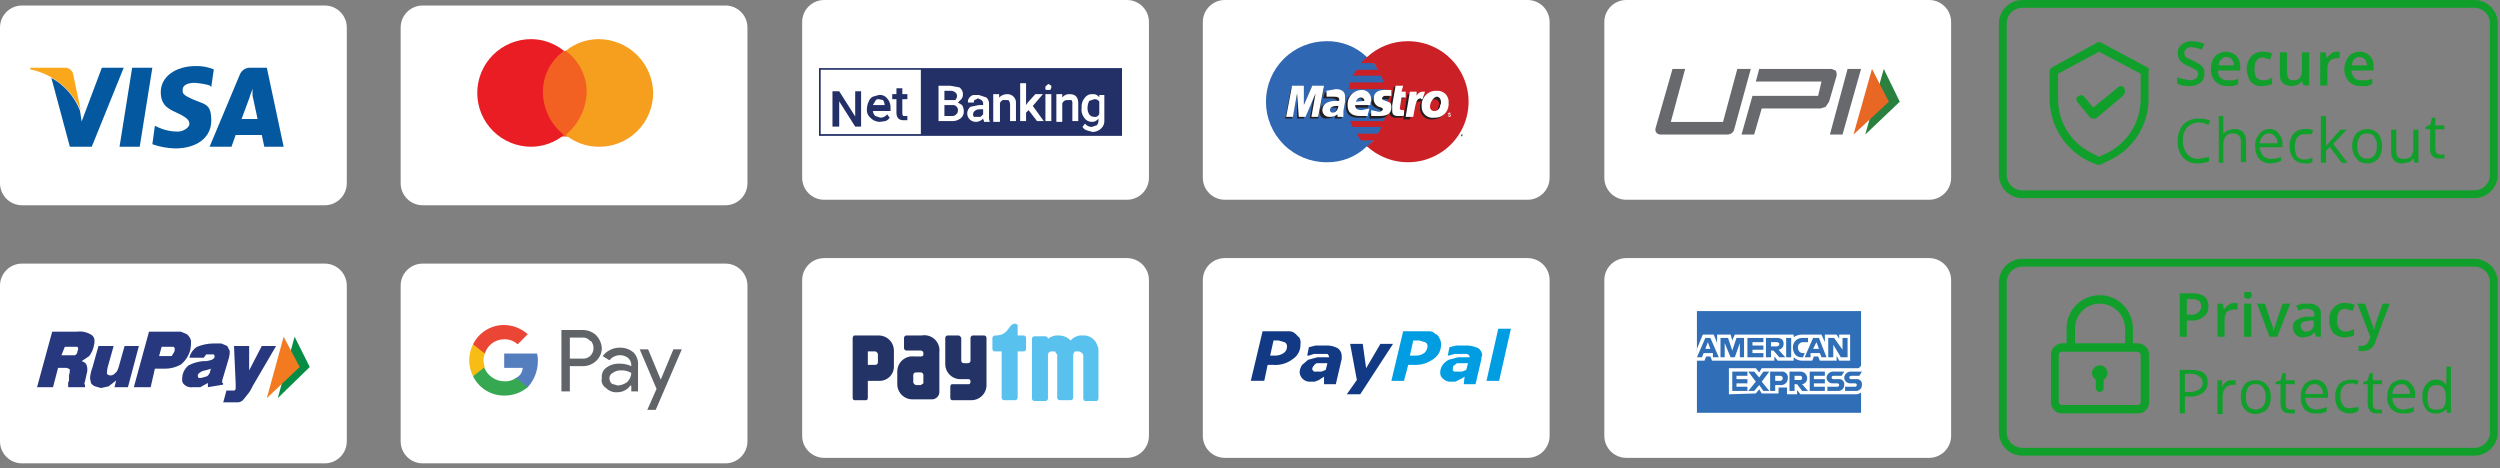 <svg width="454" height="85" viewBox="0 0 454 85" fill="none" xmlns="http://www.w3.org/2000/svg">
<rect x="0" y="0" width="454" height="85" fill="#808080" stroke="none"/>
<g clip-path="url(#clip0_37_5)">
<path d="M58.977 1H4C1.791 1 0 2.791 0 5V33.275C0 35.484 1.791 37.275 4 37.275H58.977C61.186 37.275 62.977 35.484 62.977 33.275V5C62.977 2.791 61.186 1 58.977 1Z" fill="white"/>
<path d="M131.737 1H76.76C74.551 1 72.76 2.791 72.76 5V33.275C72.76 35.484 74.551 37.275 76.76 37.275H131.737C133.946 37.275 135.737 35.484 135.737 33.275V5C135.737 2.791 133.946 1 131.737 1Z" fill="white"/>
<path d="M204.65 0H149.673C147.464 0 145.673 1.791 145.673 4V32.275C145.673 34.484 147.464 36.275 149.673 36.275H204.65C206.859 36.275 208.65 34.484 208.65 32.275V4C208.65 1.791 206.859 0 204.65 0Z" fill="white"/>
<path d="M277.41 0H222.433C220.223 0 218.433 1.791 218.433 4V32.275C218.433 34.484 220.223 36.275 222.433 36.275H277.41C279.619 36.275 281.41 34.484 281.41 32.275V4C281.41 1.791 279.619 0 277.41 0Z" fill="white"/>
<path d="M350.323 0H295.346C293.137 0 291.346 1.791 291.346 4V32.275C291.346 34.484 293.137 36.275 295.346 36.275H350.323C352.532 36.275 354.323 34.484 354.323 32.275V4C354.323 1.791 352.532 0 350.323 0Z" fill="white"/>
<path d="M58.977 47.87H4C1.791 47.87 0 49.661 0 51.87V80.145C0 82.354 1.791 84.145 4 84.145H58.977C61.186 84.145 62.977 82.354 62.977 80.145V51.87C62.977 49.661 61.186 47.87 58.977 47.87Z" fill="white"/>
<path d="M131.737 47.87H76.76C74.551 47.87 72.76 49.661 72.76 51.87V80.145C72.76 82.354 74.551 84.145 76.76 84.145H131.737C133.946 84.145 135.737 82.354 135.737 80.145V51.87C135.737 49.661 133.946 47.87 131.737 47.87Z" fill="white"/>
<path d="M204.65 46.87H149.673C147.464 46.87 145.673 48.661 145.673 50.87V79.145C145.673 81.354 147.464 83.145 149.673 83.145H204.65C206.859 83.145 208.65 81.354 208.65 79.145V50.87C208.65 48.661 206.859 46.87 204.65 46.87Z" fill="white"/>
<path d="M277.41 46.87H222.433C220.223 46.87 218.433 48.661 218.433 50.87V79.145C218.433 81.354 220.223 83.145 222.433 83.145H277.41C279.619 83.145 281.41 81.354 281.41 79.145V50.87C281.41 48.661 279.619 46.87 277.41 46.87Z" fill="white"/>
<path d="M350.323 46.87H295.346C293.137 46.87 291.346 48.661 291.346 50.87V79.145C291.346 81.354 293.137 83.145 295.346 83.145H350.323C352.532 83.145 354.323 81.354 354.323 79.145V50.87C354.323 48.661 352.532 46.87 350.323 46.87Z" fill="white"/>
<path d="M25.374 26.648H21.706L23.998 12.297H27.667L25.374 26.648Z" fill="#0458A0"/>
<path d="M38.826 12.602C37.809 12.179 36.716 11.971 35.616 11.992C31.794 11.992 29.196 13.976 29.196 16.724C29.196 19.473 31.03 19.931 32.559 20.694C34.087 21.457 34.393 21.915 34.393 22.526C34.393 23.137 33.323 23.9 32.253 23.9C31.04 23.897 29.842 23.637 28.737 23.137L28.126 22.831L27.667 26.19C28.994 26.661 30.387 26.919 31.794 26.953C35.769 26.953 38.367 24.969 38.367 21.915C38.367 18.862 37.297 19.015 35.157 18.099C33.017 17.183 33.17 16.877 33.17 16.266C33.17 15.656 33.781 15.045 35.31 15.045C36.241 15.098 37.164 15.251 38.061 15.503L38.367 15.808L38.826 12.602Z" fill="#0458A0"/>
<path d="M43.87 21.61L45.399 17.488C45.246 17.64 45.704 16.724 45.857 16.113V17.335L46.774 21.61H43.87ZM48.456 12.297H45.551C45.134 12.265 44.717 12.366 44.36 12.585C44.003 12.805 43.724 13.131 43.564 13.518L38.062 26.648H42.036L42.8 24.511H47.539L47.997 26.648H51.513L48.456 12.297Z" fill="#0458A0"/>
<path d="M18.496 12.297L14.827 22.068L14.521 20.083C13.54 17.552 11.701 15.445 9.324 14.129L12.687 26.648H16.661L22.47 12.297H18.496Z" fill="#0458A0"/>
<path d="M11.464 12.297H5.503V12.602C7.525 13.01 9.418 13.905 11.016 15.209C12.614 16.512 13.87 18.185 14.674 20.083L13.299 13.518C13.224 13.14 13.01 12.805 12.698 12.578C12.386 12.352 12 12.251 11.617 12.297H11.464Z" fill="#FAA71B"/>
<path d="M334.604 24.428H332.312L335.522 12.52H337.967L334.604 24.428Z" fill="#67696D"/>
<path d="M333.381 12.825L332.617 12.52H319.471L318.86 14.81H330.783L330.171 17.405H318.249L316.261 24.428H318.554L319.93 19.695H330.63L331.547 19.39L332.159 18.474L333.534 13.741C333.571 13.427 333.518 13.11 333.381 12.825Z" fill="#67696D"/>
<path d="M314.886 23.665C314.799 23.88 314.652 24.067 314.462 24.202C314.273 24.337 314.048 24.416 313.816 24.428H301.587C301.445 24.44 301.301 24.419 301.169 24.366C301.036 24.313 300.918 24.229 300.823 24.123C300.718 23.997 300.648 23.846 300.622 23.685C300.595 23.524 300.611 23.359 300.67 23.207L303.727 12.52H306.02L303.421 22.138H312.899L315.497 12.52H317.943L314.886 23.665Z" fill="#67696D"/>
<path d="M342.094 12.52L344.999 18.474L338.731 24.428L342.094 12.52Z" fill="#2A813F"/>
<path d="M339.954 12.52L343.012 18.474L336.592 24.428L339.954 12.52Z" fill="#E86724"/>
<path d="M53.5 61.152L56.251 66.648L50.442 72.297L53.5 61.152Z" fill="#078C45"/>
<path d="M51.513 61.152L54.417 66.648L48.456 72.297L51.513 61.152Z" fill="#F47A20"/>
<path d="M6.726 70.313L9.477 60.236H13.91C14.871 60.097 15.85 60.315 16.661 60.847C17.273 61.305 17.273 62.068 16.967 63.137C16.807 63.688 16.548 64.205 16.203 64.664L14.827 65.58C15.286 65.733 15.591 65.885 15.744 66.343C15.908 66.839 15.908 67.374 15.744 67.87L15.438 69.244C15.286 69.702 15.286 69.855 15.438 69.855V70.313H12.381V69.549C12.381 69.397 12.381 69.244 12.534 69.244V68.175C12.64 67.829 12.691 67.469 12.687 67.106C12.563 66.996 12.418 66.912 12.26 66.859C12.102 66.807 11.935 66.787 11.77 66.801H10.547L9.63 70.313H6.726ZM11.158 64.511H13.604C13.751 64.448 13.874 64.34 13.956 64.203C14.039 64.066 14.076 63.907 14.063 63.748C14.15 63.639 14.197 63.505 14.197 63.366C14.197 63.227 14.15 63.093 14.063 62.984H11.77L11.158 64.511Z" fill="#28387E"/>
<path d="M25.221 62.832L23.234 70.313H20.788L21.094 69.092L19.718 70.16L18.343 70.466L17.273 70.16C16.958 70.046 16.689 69.831 16.508 69.55C16.508 69.244 16.355 68.939 16.355 68.634C16.409 67.953 16.563 67.284 16.814 66.649L17.884 62.832H20.636L19.566 66.649C19.456 67.046 19.404 67.458 19.413 67.87C19.484 67.965 19.576 68.042 19.682 68.095C19.788 68.148 19.905 68.175 20.024 68.175C20.203 68.182 20.381 68.143 20.541 68.063C20.701 67.983 20.839 67.865 20.941 67.718C21.247 67.565 21.4 67.107 21.553 66.649L22.623 62.832H25.221Z" fill="#28387E"/>
<path d="M24.304 70.313L27.056 60.236H32.864L33.934 60.694C34.323 61.001 34.593 61.432 34.699 61.916C34.711 62.48 34.66 63.043 34.546 63.595C34.262 64.611 33.676 65.516 32.864 66.191C31.98 66.695 30.978 66.958 29.96 66.954H28.126L27.361 70.313H24.304ZM28.89 64.664H31.183L31.641 63.901C31.794 63.442 31.794 63.137 31.488 62.984H29.349L28.89 64.664Z" fill="#28387E"/>
<path d="M37.755 70.313V69.55L36.38 70.313H35.004C34.695 70.363 34.378 70.333 34.084 70.226C33.789 70.119 33.527 69.939 33.323 69.702C33.017 69.397 33.017 68.786 33.17 68.023C33.339 67.364 33.714 66.776 34.24 66.344C35.052 65.933 35.933 65.675 36.838 65.58H37.45C38.367 65.427 38.825 65.275 38.978 64.817C38.985 64.734 38.975 64.651 38.949 64.572C38.923 64.493 38.881 64.421 38.825 64.359H37.45L36.991 64.969H34.393C34.575 64.154 35.068 63.442 35.768 62.985C36.691 62.604 37.675 62.397 38.673 62.374H40.201L41.271 62.832L41.73 63.748C41.738 64.16 41.687 64.572 41.577 64.969L40.354 69.092V69.55H40.507V69.855L37.755 70.313ZM38.367 66.954L37.297 67.26C37.028 67.287 36.767 67.368 36.53 67.499C36.294 67.631 36.086 67.809 35.921 68.023C35.921 68.328 35.921 68.481 36.074 68.634H36.533L37.603 68.328C37.792 68.186 37.947 68.002 38.053 67.79C38.159 67.578 38.214 67.344 38.214 67.107C38.255 67.107 38.293 67.091 38.322 67.062C38.351 67.034 38.367 66.995 38.367 66.954Z" fill="#28387E"/>
<path d="M40.507 73.214L41.118 70.924H42.494C42.647 70.924 42.8 70.771 42.8 70.466V69.702L42.494 62.832H45.245V67.26L47.538 62.832H50.137L45.857 70.16C45.59 70.772 45.229 71.339 44.787 71.84L44.175 72.603C43.94 72.868 43.612 73.032 43.258 73.061H40.507" fill="#28387E"/>
<path d="M199.326 62.901C199.181 62.296 198.824 61.762 198.319 61.398C197.814 61.034 197.195 60.863 196.574 60.916C196.171 60.892 195.767 60.962 195.396 61.121C195.024 61.28 194.695 61.524 194.434 61.832C193.87 61.257 193.101 60.928 192.294 60.916C191.577 60.852 190.864 61.072 190.307 61.527C190.307 61.467 190.295 61.407 190.272 61.352C190.249 61.296 190.215 61.245 190.173 61.203C190.13 61.16 190.08 61.127 190.024 61.104C189.968 61.081 189.909 61.069 189.849 61.069H187.861C187.74 61.069 187.623 61.117 187.537 61.203C187.451 61.289 187.403 61.405 187.403 61.527V72.367C187.403 72.488 187.451 72.605 187.537 72.69C187.623 72.776 187.74 72.825 187.861 72.825H189.849C189.97 72.825 190.087 72.776 190.173 72.69C190.259 72.605 190.307 72.488 190.307 72.367V64.428C190.307 64.266 190.372 64.11 190.486 63.996C190.601 63.881 190.756 63.817 190.919 63.817H191.377C191.53 63.817 191.683 63.817 191.683 63.97C191.683 64.122 191.989 64.275 191.989 64.428V72.214C191.989 72.335 192.037 72.452 192.123 72.538C192.209 72.624 192.326 72.672 192.447 72.672H194.434C194.556 72.672 194.673 72.624 194.759 72.538C194.845 72.452 194.893 72.335 194.893 72.214V64.428C194.935 64.199 195.041 63.987 195.199 63.817H195.963C196.421 63.97 196.727 64.275 196.727 64.58V72.367C196.727 72.519 196.88 72.825 197.033 72.825H199.173C199.326 72.825 199.479 72.519 199.479 72.367V63.97C199.479 63.359 199.479 63.053 199.326 62.901Z" fill="#58C1EE"/>
<path d="M185.874 60.916H184.804V59.084C184.804 58.931 184.499 58.778 184.346 58.778H184.193C182.97 59.084 183.276 60.763 180.983 60.916H180.677C180.371 61.017 180.219 61.17 180.219 61.374V63.358C180.219 63.48 180.267 63.596 180.353 63.682C180.439 63.768 180.555 63.816 180.677 63.816H181.9V72.213C181.9 72.335 181.948 72.451 182.034 72.537C182.12 72.623 182.237 72.671 182.358 72.671H184.346C184.467 72.671 184.584 72.623 184.67 72.537C184.756 72.451 184.804 72.335 184.804 72.213V63.816H185.874C185.996 63.816 186.112 63.768 186.198 63.682C186.284 63.596 186.333 63.48 186.333 63.358V61.374C186.333 61.252 186.284 61.136 186.198 61.05C186.112 60.964 185.996 60.916 185.874 60.916Z" fill="#58C1EE"/>
<path d="M178.69 60.916H176.703C176.581 60.916 176.465 60.964 176.379 61.05C176.293 61.136 176.244 61.253 176.244 61.374V65.496C176.244 65.556 176.232 65.616 176.209 65.671C176.186 65.727 176.153 65.778 176.11 65.82C176.067 65.863 176.017 65.896 175.961 65.919C175.906 65.942 175.846 65.954 175.786 65.954H175.021C174.9 65.954 174.783 65.906 174.697 65.82C174.611 65.734 174.563 65.618 174.563 65.496V61.374C174.525 61.269 174.464 61.173 174.385 61.094C174.305 61.015 174.21 60.954 174.104 60.916H172.117C172.057 60.916 171.997 60.928 171.942 60.951C171.886 60.974 171.835 61.008 171.793 61.05C171.75 61.093 171.717 61.143 171.693 61.199C171.67 61.254 171.659 61.314 171.659 61.374V65.954C171.636 66.341 171.696 66.728 171.834 67.09C171.973 67.452 172.186 67.781 172.46 68.055C172.734 68.329 173.063 68.541 173.426 68.679C173.788 68.817 174.176 68.877 174.563 68.855H175.939C176.091 68.855 176.244 69.008 176.244 69.313C176.244 69.618 176.091 69.771 175.939 69.771H172.881C172.729 69.771 172.576 69.924 172.576 70.229V72.214C172.576 72.519 172.729 72.672 172.881 72.672H176.244C176.631 72.694 177.019 72.634 177.381 72.496C177.744 72.358 178.073 72.145 178.347 71.871C178.621 71.597 178.835 71.269 178.973 70.907C179.111 70.545 179.171 70.158 179.149 69.771V61.374C179.149 61.314 179.137 61.254 179.114 61.199C179.091 61.143 179.057 61.093 179.014 61.05C178.972 61.008 178.921 60.974 178.865 60.951C178.81 60.928 178.75 60.916 178.69 60.916Z" fill="#233366"/>
<path d="M159.43 64.58V65.802C159.43 65.923 159.382 66.04 159.296 66.125C159.21 66.211 159.093 66.26 158.971 66.26H157.596V63.817H158.971C159.077 63.855 159.172 63.916 159.252 63.995C159.331 64.074 159.392 64.169 159.43 64.275V64.58ZM159.583 60.916H155.15C154.997 60.916 154.844 61.221 154.844 61.374V63.359V72.214C154.844 72.519 154.997 72.672 155.15 72.672H157.29C157.443 72.672 157.596 72.519 157.596 72.214V69.16H159.583C159.95 69.183 160.318 69.127 160.662 68.996C161.006 68.866 161.318 68.665 161.578 68.405C161.838 68.145 162.04 67.833 162.17 67.49C162.301 67.146 162.357 66.779 162.334 66.412V63.664C162.334 62.935 162.044 62.236 161.528 61.721C161.012 61.206 160.313 60.916 159.583 60.916Z" fill="#233366"/>
<path d="M167.684 69.312V69.618L167.226 69.923H166.308C166.203 69.885 166.107 69.824 166.028 69.745C165.949 69.666 165.888 69.57 165.85 69.465V69.007V68.091C165.85 68.031 165.862 67.971 165.885 67.916C165.908 67.86 165.942 67.809 165.984 67.767C166.027 67.725 166.077 67.691 166.133 67.668C166.189 67.645 166.248 67.633 166.308 67.633H167.226C167.347 67.633 167.464 67.681 167.55 67.767C167.636 67.853 167.684 67.969 167.684 68.091V69.312ZM167.378 60.915H164.627C164.505 60.915 164.389 60.964 164.303 61.05C164.217 61.135 164.168 61.252 164.168 61.373V62.137V63.205C164.168 63.327 164.217 63.443 164.303 63.529C164.389 63.615 164.505 63.663 164.627 63.663H167.226C167.347 63.663 167.464 63.712 167.55 63.797C167.636 63.883 167.684 64 167.684 64.121V64.427C167.684 64.579 167.531 64.732 167.226 64.732H166.003C165.617 64.689 165.226 64.728 164.856 64.847C164.486 64.965 164.145 65.161 163.856 65.421C163.568 65.68 163.337 65.998 163.18 66.353C163.023 66.708 162.943 67.092 162.946 67.48V69.77C162.945 70.144 163.021 70.515 163.169 70.858C163.316 71.202 163.533 71.512 163.805 71.769C164.077 72.027 164.398 72.226 164.75 72.355C165.102 72.483 165.476 72.539 165.85 72.518H169.366C169.679 72.485 169.971 72.346 170.193 72.124C170.416 71.901 170.555 71.61 170.588 71.297V63.969C170.643 63.541 170.596 63.107 170.452 62.701C170.307 62.295 170.069 61.928 169.757 61.631C169.444 61.334 169.066 61.114 168.653 60.99C168.24 60.866 167.803 60.84 167.378 60.915Z" fill="#233366"/>
<path d="M236.164 62.594C236.172 63.108 236.05 63.615 235.809 64.068C235.569 64.522 235.218 64.908 234.789 65.19C233.746 65.999 232.434 66.381 231.12 66.259H230.203L229.591 69.159H227.146L229.286 60.152H234.024C234.248 60.143 234.472 60.179 234.682 60.257C234.892 60.336 235.084 60.456 235.247 60.61L236.011 61.373C236.173 61.759 236.226 62.181 236.164 62.594ZM233.719 62.9C233.732 62.741 233.695 62.581 233.612 62.444C233.53 62.307 233.407 62.2 233.26 62.136L232.19 61.831H231.273L230.661 64.579H231.426C232.021 64.613 232.611 64.452 233.107 64.121C233.307 63.989 233.468 63.806 233.576 63.592C233.683 63.377 233.732 63.139 233.719 62.9Z" fill="#123984"/>
<path d="M240.444 68.397L239.986 68.702L239.527 69.007L238.763 69.313H237.999C237.758 69.334 237.515 69.307 237.284 69.233C237.054 69.16 236.84 69.042 236.655 68.886C236.47 68.73 236.318 68.539 236.208 68.324C236.098 68.109 236.031 67.874 236.011 67.633C236.022 67.139 236.182 66.66 236.47 66.259L237.54 65.343L239.221 64.885H241.361C241.361 64.767 241.334 64.65 241.281 64.544C241.228 64.438 241.151 64.346 241.056 64.275H238.61L237.693 64.58H237.387L237.693 63.053L238.916 62.748H240.597C241.389 62.685 242.183 62.843 242.89 63.206C243.12 63.355 243.31 63.559 243.443 63.798C243.576 64.037 243.649 64.306 243.654 64.58V65.191L242.584 69.771H240.444V68.397ZM241.056 65.954H239.069C238.916 66.107 238.61 66.259 238.61 66.412C238.515 66.483 238.438 66.575 238.385 66.681C238.332 66.787 238.304 66.904 238.304 67.023C238.304 67.175 238.457 67.328 238.61 67.481H239.986L240.75 67.175L241.056 65.954Z" fill="#123984"/>
<path d="M247.017 71.603H244.572L246.406 69.007L245.183 62.442H247.476L248.087 66.87L250.686 62.442H252.979L247.017 71.603Z" fill="#123984"/>
<path d="M261.691 62.596C261.699 63.109 261.577 63.616 261.336 64.07C261.096 64.523 260.745 64.909 260.316 65.191C259.26 65.974 257.959 66.353 256.647 66.26H255.73L254.966 69.161H252.673L254.813 60.153H259.551C259.752 60.147 259.952 60.184 260.137 60.263C260.322 60.343 260.487 60.461 260.621 60.611C260.799 60.671 260.96 60.772 261.093 60.904C261.225 61.036 261.325 61.197 261.386 61.374C261.608 61.742 261.715 62.167 261.691 62.596ZM259.246 62.901C259.259 62.742 259.222 62.583 259.139 62.446C259.057 62.309 258.934 62.201 258.787 62.138L257.717 61.832H256.647L256.036 64.581H256.953C257.548 64.614 258.138 64.453 258.634 64.123C258.988 63.809 259.207 63.372 259.246 62.901Z" fill="#009DE2"/>
<path d="M265.971 68.397L265.513 68.702L264.901 69.007L264.29 69.313H263.525C263.277 69.334 263.027 69.304 262.79 69.225C262.554 69.146 262.336 69.02 262.15 68.855C261.95 68.722 261.789 68.539 261.681 68.325C261.574 68.111 261.525 67.872 261.538 67.633C261.549 67.139 261.708 66.66 261.997 66.259C262.285 65.882 262.649 65.57 263.067 65.343L264.748 64.885H266.888C266.888 64.58 266.735 64.427 266.43 64.274H264.137L263.067 64.58H262.914L263.22 63.053L264.443 62.748H265.971C266.811 62.706 267.649 62.863 268.417 63.206C268.647 63.355 268.837 63.558 268.97 63.798C269.103 64.037 269.176 64.306 269.181 64.58C269.093 64.658 269.038 64.767 269.028 64.885V65.191L267.958 69.771H265.818L265.971 68.397ZM266.583 65.954H264.595L263.984 66.412C263.831 66.564 263.831 66.717 263.831 67.022C263.831 67.328 263.831 67.328 264.137 67.481H265.513L266.277 67.175L266.583 65.954Z" fill="#009DE2"/>
<path d="M274.379 59.694L272.239 69.16H269.946L272.086 59.694H274.379Z" fill="#009DE2"/>
<path d="M203.759 12.366H148.73V24.672H203.759V12.366Z" fill="#232F67"/>
<path d="M167.226 12.672H149.036V24.351H167.226V12.672Z" fill="white"/>
<path d="M156.373 22.985H155.303L152.399 18.404V22.985H151.176V16.572H152.399L155.303 21.152V16.572H156.373V22.985Z" fill="#232F67"/>
<path d="M159.736 22.137C159.097 22.112 158.493 21.838 158.054 21.374C157.817 21.169 157.637 20.908 157.53 20.614C157.423 20.32 157.393 20.003 157.443 19.695C157.454 19.27 157.558 18.853 157.749 18.473C157.808 18.277 157.906 18.095 158.037 17.938C158.169 17.78 158.33 17.651 158.513 17.557L159.583 17.252C159.869 17.214 160.159 17.25 160.427 17.357C160.695 17.464 160.93 17.638 161.111 17.862C161.333 18.11 161.501 18.401 161.606 18.715C161.711 19.03 161.751 19.364 161.723 19.695V20.152H158.513C158.542 20.505 158.706 20.834 158.971 21.069L159.889 21.374C160.126 21.374 160.36 21.319 160.572 21.213C160.784 21.107 160.969 20.953 161.111 20.763L161.57 21.374C161.389 21.656 161.121 21.87 160.806 21.985L159.736 22.137ZM159.583 18.015C159.277 18.015 159.124 18.015 158.971 18.32C158.819 18.626 158.666 18.778 158.513 19.084H160.653C160.643 18.755 160.537 18.437 160.347 18.168L159.583 18.015Z" fill="#232F67"/>
<path d="M163.863 16.03V17.099H164.78V18.015H163.863V20.61C163.863 20.916 164.016 20.916 164.016 21.068H164.78V21.832H164.016C163.251 21.832 162.793 21.374 162.793 20.458V18.015H162.029V17.099H162.793V16.03H163.863Z" fill="#232F67"/>
<path d="M170.436 21.985V15.572H172.576L174.257 15.878C174.469 16.035 174.637 16.244 174.744 16.484C174.851 16.725 174.894 16.989 174.869 17.252C174.858 17.534 174.75 17.803 174.563 18.015L173.951 18.626L174.716 19.084C174.91 19.407 175.016 19.776 175.022 20.152C175.047 20.415 175.004 20.679 174.897 20.92C174.79 21.161 174.622 21.37 174.41 21.526C173.925 21.88 173.326 22.043 172.729 21.985H170.436ZM171.506 18.168H173.493C173.68 17.956 173.788 17.686 173.799 17.404C173.799 17.286 173.771 17.169 173.718 17.063C173.665 16.957 173.588 16.865 173.493 16.794C173.369 16.683 173.224 16.599 173.066 16.547C172.908 16.494 172.741 16.474 172.576 16.488H171.506V18.168ZM171.506 19.084V21.068H172.729C173.187 21.068 173.34 21.068 173.646 20.763C173.741 20.692 173.818 20.6 173.871 20.494C173.924 20.388 173.951 20.271 173.951 20.152C173.979 20.006 173.97 19.855 173.926 19.713C173.882 19.571 173.804 19.442 173.698 19.336C173.593 19.231 173.464 19.153 173.321 19.109C173.179 19.065 173.028 19.056 172.881 19.084H171.506Z" fill="white"/>
<path d="M178.69 21.985C178.69 21.832 178.537 21.832 178.537 21.527C178.224 21.88 177.786 22.099 177.314 22.137C177.09 22.146 176.867 22.11 176.657 22.032C176.447 21.953 176.254 21.833 176.091 21.679C175.938 21.526 175.819 21.341 175.743 21.137C175.666 20.934 175.634 20.717 175.649 20.5C175.663 20.283 175.724 20.072 175.826 19.88C175.929 19.689 176.072 19.521 176.244 19.389L177.773 19.084H178.537V18.779C178.537 18.66 178.51 18.543 178.457 18.437C178.403 18.331 178.326 18.239 178.231 18.168L177.62 17.863L177.009 18.168C176.856 18.168 176.856 18.321 176.856 18.626H175.786C175.739 18.361 175.793 18.089 175.939 17.863C176.119 17.581 176.388 17.366 176.703 17.252H177.773L179.149 17.71C179.311 17.867 179.436 18.058 179.515 18.269C179.594 18.48 179.626 18.707 179.607 18.931V21.069C179.572 21.432 179.625 21.799 179.76 22.137H178.69V21.985ZM177.467 21.221H178.079L178.537 20.763V19.847H177.926C177.76 19.833 177.593 19.853 177.436 19.906C177.278 19.958 177.133 20.042 177.009 20.153C176.914 20.224 176.837 20.316 176.784 20.422C176.731 20.528 176.703 20.645 176.703 20.763C176.696 20.846 176.706 20.929 176.732 21.008C176.758 21.087 176.8 21.16 176.856 21.221H177.467Z" fill="white"/>
<path d="M181.442 17.099V17.709C181.638 17.505 181.876 17.344 182.14 17.239C182.403 17.133 182.686 17.086 182.97 17.099C183.184 17.098 183.397 17.142 183.593 17.228C183.789 17.314 183.965 17.44 184.109 17.599C184.253 17.757 184.362 17.944 184.429 18.147C184.497 18.35 184.52 18.565 184.499 18.778V21.984H183.429V18.931C183.418 18.649 183.31 18.379 183.123 18.168H182.512C182.411 18.145 182.307 18.144 182.206 18.163C182.105 18.182 182.008 18.221 181.923 18.278C181.837 18.335 181.764 18.409 181.707 18.494C181.651 18.581 181.613 18.677 181.594 18.778V22.137H180.372V17.099H181.442Z" fill="white"/>
<path d="M186.792 20L186.333 20.458V21.985H185.263V15.114H186.333V19.084L186.639 18.626L188.014 17.099H189.39L187.556 19.236L189.543 21.985H188.32L186.792 20Z" fill="white"/>
<path d="M189.849 15.878C189.849 15.726 189.849 15.573 190.001 15.573C190.154 15.573 190.154 15.268 190.46 15.268L190.919 15.573V15.878C190.919 16.031 190.766 16.184 190.766 16.336H190.307C190.001 16.336 189.849 16.336 189.849 16.184C189.823 16.084 189.823 15.978 189.849 15.878ZM190.919 21.985H189.849V17.1H190.919V21.985Z" fill="white"/>
<path d="M192.906 17.099V17.71C193.063 17.498 193.272 17.33 193.513 17.223C193.754 17.116 194.019 17.073 194.281 17.099C195.351 17.099 195.81 17.71 195.81 18.778V21.984H194.74V18.931C194.787 18.666 194.732 18.394 194.587 18.168H193.823C193.624 18.156 193.428 18.21 193.262 18.32C193.097 18.43 192.972 18.591 192.906 18.778V22.137H191.836V17.099H192.906Z" fill="white"/>
<path d="M196.421 19.542C196.393 19.211 196.433 18.878 196.538 18.563C196.643 18.248 196.812 17.958 197.033 17.71C197.19 17.498 197.399 17.331 197.64 17.224C197.881 17.116 198.146 17.074 198.409 17.099C198.65 17.068 198.896 17.109 199.113 17.218C199.331 17.327 199.512 17.498 199.631 17.71V17.252H200.549V21.832C200.573 22.116 200.53 22.403 200.424 22.668C200.318 22.933 200.151 23.169 199.937 23.359C199.521 23.744 198.976 23.962 198.409 23.969L197.339 23.664C197.024 23.55 196.755 23.335 196.574 23.053L197.033 22.443C197.175 22.632 197.36 22.786 197.572 22.892C197.784 22.998 198.018 23.053 198.256 23.053L199.173 22.748C199.36 22.536 199.468 22.267 199.479 21.985V21.527C199.346 21.726 199.163 21.887 198.949 21.994C198.734 22.102 198.495 22.151 198.256 22.137C197.981 22.132 197.713 22.059 197.473 21.926C197.233 21.793 197.03 21.604 196.88 21.374C196.686 21.114 196.545 20.819 196.466 20.504C196.388 20.189 196.372 19.862 196.421 19.542ZM197.491 19.695C197.497 20.071 197.603 20.44 197.797 20.763C197.899 20.91 198.037 21.029 198.197 21.109C198.357 21.189 198.535 21.228 198.714 21.221C198.815 21.243 198.919 21.245 199.02 21.226C199.121 21.207 199.217 21.168 199.303 21.111C199.389 21.054 199.462 20.98 199.518 20.894C199.575 20.808 199.613 20.712 199.631 20.611V18.473C199.542 18.314 199.406 18.186 199.243 18.104C199.08 18.023 198.895 17.992 198.714 18.015L197.797 18.32C197.59 18.748 197.485 19.219 197.491 19.695Z" fill="white"/>
<path d="M92.326 31.534V30.007C92.353 29.861 92.344 29.71 92.3 29.568C92.256 29.425 92.178 29.296 92.073 29.191C91.967 29.086 91.838 29.008 91.696 28.964C91.553 28.92 91.402 28.911 91.256 28.938C90.95 28.938 90.492 28.938 90.492 29.396C90.256 29.131 89.928 28.967 89.574 28.938H88.199V31.686H88.81V30.312C88.81 29.854 89.116 29.549 89.269 29.549C89.444 29.584 89.601 29.68 89.713 29.82C89.825 29.959 89.884 30.134 89.88 30.312V31.686H90.492V30.312C90.492 29.854 90.644 29.549 90.95 29.549C91.125 29.584 91.282 29.68 91.394 29.82C91.506 29.959 91.565 30.134 91.561 30.312V31.686H92.326V31.534ZM100.733 29.091H99.969V28.328H99.51V29.091H98.899V29.701H99.51V30.77C99.51 31.381 99.663 31.839 100.274 31.839C100.417 31.851 100.56 31.83 100.693 31.777C100.825 31.724 100.944 31.64 101.038 31.534L100.733 31.076H100.274C99.969 31.076 99.969 30.77 99.969 30.465V29.396H100.733V29.091ZM105.777 28.938H104.401V31.686H104.86V30.312C104.856 30.134 104.916 29.959 105.027 29.82C105.139 29.68 105.296 29.584 105.471 29.549H105.777V28.938ZM98.287 29.091H97.217C96.759 29.091 96.147 29.244 96.147 29.854C96.147 30.057 96.228 30.251 96.371 30.394C96.514 30.537 96.709 30.618 96.912 30.618H97.217C97.523 30.618 97.829 30.618 97.829 30.923C97.829 31.228 97.523 31.228 97.217 31.228C96.912 31.228 96.453 31.228 96.453 30.923L96.147 31.534H97.217C98.134 31.534 98.287 31.381 98.287 30.77C98.287 30.16 98.134 30.007 97.523 30.007H97.217C96.912 30.007 96.759 30.007 96.759 29.701C96.759 29.396 96.912 29.396 97.217 29.396C97.383 29.372 97.553 29.387 97.712 29.439C97.872 29.493 98.016 29.582 98.134 29.701V29.091H98.287ZM113.726 28.938H112.35V31.686H112.808V30.312C112.805 30.134 112.864 29.959 112.976 29.82C113.088 29.68 113.245 29.584 113.42 29.549H113.726V28.938ZM106.236 30.16C106.21 30.346 106.229 30.536 106.289 30.714C106.349 30.892 106.45 31.054 106.583 31.187C106.716 31.32 106.878 31.42 107.056 31.48C107.235 31.541 107.425 31.559 107.611 31.534H108.528L108.223 30.923C108.105 31.042 107.96 31.132 107.801 31.185C107.641 31.238 107.472 31.253 107.306 31.228C106.847 31.228 106.541 30.923 106.541 30.312C106.541 30.11 106.622 29.916 106.765 29.772C106.909 29.629 107.103 29.549 107.306 29.549C107.472 29.524 107.641 29.539 107.801 29.592C107.96 29.645 108.105 29.735 108.223 29.854L108.528 29.244H107.611C107.438 29.222 107.263 29.237 107.096 29.289C106.93 29.34 106.776 29.427 106.646 29.542C106.516 29.658 106.412 29.8 106.341 29.959C106.27 30.118 106.234 30.291 106.236 30.465V30.16ZM111.738 30.16V29.091H111.127V29.396C110.974 29.091 110.668 29.091 110.363 29.091C109.998 29.091 109.648 29.236 109.39 29.493C109.132 29.751 108.987 30.101 108.987 30.465C108.962 30.651 108.98 30.841 109.04 31.019C109.1 31.197 109.201 31.359 109.334 31.492C109.467 31.625 109.629 31.726 109.808 31.786C109.986 31.846 110.176 31.864 110.363 31.839C110.668 31.839 110.974 31.839 111.127 31.534V31.839H111.738V30.16ZM109.598 30.16C109.598 29.701 109.751 29.396 110.363 29.396C110.974 29.396 111.127 29.701 111.127 30.16C111.127 30.618 110.974 31.076 110.363 31.076C109.751 31.076 109.598 30.77 109.598 30.16ZM102.72 28.938C102.547 28.916 102.371 28.932 102.205 28.983C102.038 29.035 101.885 29.121 101.755 29.237C101.624 29.353 101.52 29.495 101.45 29.654C101.379 29.813 101.343 29.985 101.344 30.16C101.319 30.346 101.337 30.536 101.397 30.714C101.458 30.892 101.558 31.054 101.691 31.187C101.824 31.32 101.987 31.42 102.165 31.48C102.343 31.541 102.533 31.559 102.72 31.534H103.79L103.484 31.228C103.331 31.534 103.026 31.534 102.72 31.534C102.414 31.534 101.956 31.228 101.956 30.923H103.79V30.618C103.79 29.549 103.484 29.091 102.72 29.091V28.938ZM102.72 29.396C102.8 29.396 102.88 29.412 102.954 29.443C103.028 29.473 103.095 29.518 103.152 29.575C103.209 29.632 103.254 29.699 103.285 29.773C103.316 29.847 103.331 29.927 103.331 30.007H101.956C101.956 29.701 102.108 29.396 102.72 29.396ZM116.936 30.16V27.717H116.324V29.091H115.56C115.387 29.069 115.211 29.084 115.045 29.136C114.878 29.188 114.725 29.274 114.595 29.39C114.464 29.505 114.36 29.648 114.29 29.807C114.219 29.966 114.183 30.138 114.184 30.312C114.159 30.499 114.177 30.688 114.237 30.866C114.298 31.045 114.398 31.207 114.531 31.34C114.664 31.473 114.827 31.573 115.005 31.633C115.183 31.693 115.373 31.712 115.56 31.686H116.936V30.312V30.16ZM114.796 30.16C114.796 29.701 114.948 29.396 115.56 29.396C116.171 29.396 116.324 29.701 116.324 30.16C116.324 30.618 116.171 31.076 115.56 31.076C114.948 31.076 114.796 30.77 114.796 30.16ZM95.689 30.16V29.091H95.077V29.396C94.983 29.289 94.864 29.206 94.731 29.153C94.599 29.1 94.455 29.079 94.313 29.091C94.126 29.066 93.936 29.084 93.758 29.144C93.58 29.204 93.418 29.305 93.284 29.438C93.151 29.57 93.051 29.732 92.99 29.911C92.93 30.089 92.912 30.279 92.937 30.465C92.912 30.651 92.93 30.841 92.99 31.019C93.051 31.197 93.151 31.359 93.284 31.492C93.418 31.625 93.58 31.726 93.758 31.786C93.936 31.846 94.126 31.864 94.313 31.839C94.455 31.851 94.599 31.83 94.731 31.777C94.864 31.724 94.983 31.64 95.077 31.534V31.839H95.689V30.16ZM93.396 30.16C93.396 29.701 93.701 29.396 94.313 29.396C94.516 29.396 94.71 29.477 94.853 29.62C94.997 29.763 95.077 29.957 95.077 30.16C95.077 30.77 94.772 31.076 94.313 31.076C94.187 31.105 94.055 31.102 93.93 31.066C93.805 31.03 93.692 30.963 93.6 30.872C93.508 30.78 93.441 30.667 93.406 30.542C93.37 30.417 93.367 30.286 93.396 30.16Z" fill="white"/>
<path d="M106.694 9.244H98.287V24.801H106.694V9.244Z" fill="#F26122"/>
<path d="M98.593 16.877C98.562 15.391 98.893 13.919 99.559 12.589C100.225 11.259 101.205 10.111 102.414 9.244C100.731 7.87 98.626 7.115 96.453 7.106C93.858 7.106 91.37 8.136 89.535 9.968C87.701 11.801 86.67 14.286 86.67 16.877C86.67 19.469 87.701 21.954 89.535 23.787C91.37 25.619 93.858 26.648 96.453 26.648C98.626 26.64 100.731 25.885 102.414 24.511C101.257 23.595 100.315 22.437 99.654 21.118C98.994 19.799 98.632 18.352 98.593 16.877Z" fill="#EA1D25"/>
<path d="M118.617 16.877C118.617 18.174 118.359 19.457 117.858 20.652C117.357 21.848 116.623 22.932 115.698 23.841C114.773 24.75 113.677 25.467 112.472 25.949C111.267 26.431 109.979 26.669 108.681 26.648C106.508 26.64 104.403 25.885 102.72 24.511C103.855 23.575 104.781 22.413 105.439 21.098C106.097 19.783 106.473 18.346 106.541 16.877C106.573 15.391 106.241 13.919 105.575 12.589C104.909 11.259 103.929 10.111 102.72 9.244C104.403 7.87 106.508 7.115 108.681 7.106C111.29 7.106 113.795 8.131 115.654 9.959C117.512 11.787 118.577 14.272 118.617 16.877Z" fill="#F69E1E"/>
<path d="M248.24 26.564C249.382 25.547 250.296 24.301 250.922 22.906C251.548 21.512 251.871 20.001 251.871 18.473C251.871 16.945 251.548 15.434 250.922 14.039C250.296 12.645 249.382 11.398 248.24 10.381C247.27 9.437 246.122 8.694 244.862 8.197C243.603 7.699 242.257 7.455 240.903 7.48C237.984 7.48 235.185 8.638 233.121 10.7C231.057 12.761 229.897 15.557 229.897 18.473C229.897 21.388 231.057 24.184 233.121 26.245C235.185 28.307 237.984 29.465 240.903 29.465C242.257 29.49 243.603 29.247 244.862 28.749C246.122 28.251 247.27 27.508 248.24 26.564Z" fill="#2F67B2"/>
<path d="M248.24 26.564C249.382 25.547 250.296 24.301 250.922 22.906C251.548 21.512 251.871 20.001 251.871 18.473C251.871 16.944 251.548 15.433 250.922 14.039C250.296 12.644 249.382 11.398 248.24 10.381" fill="#2F67B2"/>
<path d="M248.24 26.564C249.382 25.547 250.296 24.301 250.922 22.906C251.548 21.512 251.871 20.001 251.871 18.473C251.871 16.944 251.548 15.433 250.922 14.039C250.296 12.644 249.382 11.398 248.24 10.381" stroke="#2F67B2" stroke-width="0.25"/>
<path d="M255.73 7.48C252.954 7.454 250.273 8.493 248.24 10.381C247.846 10.697 247.487 11.056 247.17 11.449H249.463L250.227 12.671H246.406L245.641 13.739H250.839L251.297 14.961H245.183C245.152 15.383 245.049 15.796 244.877 16.182H251.603C251.78 16.934 251.882 17.701 251.909 18.472C251.941 19.672 251.733 20.866 251.297 21.984H245.183L245.641 23.052H250.839C250.697 23.488 250.491 23.899 250.227 24.274H246.406C246.604 24.714 246.861 25.124 247.17 25.495H249.463L248.24 26.564C249.557 27.773 251.149 28.644 252.878 29.1C254.607 29.556 256.422 29.585 258.165 29.183C259.908 28.781 261.526 27.961 262.88 26.794C264.234 25.627 265.283 24.147 265.936 22.484C266.589 20.821 266.826 19.024 266.627 17.248C266.427 15.473 265.798 13.773 264.793 12.295C263.788 10.817 262.437 9.606 260.858 8.768C259.279 7.928 257.519 7.487 255.73 7.48Z" fill="#CB2026"/>
<path d="M265.513 24.58H265.666C265.666 24.539 265.65 24.5 265.621 24.472C265.592 24.443 265.554 24.427 265.513 24.427V24.58ZM265.513 24.732H265.36V24.427H265.513V24.732ZM265.513 24.885L265.819 24.58C265.819 24.519 265.801 24.46 265.767 24.41C265.734 24.36 265.686 24.321 265.63 24.298C265.574 24.274 265.513 24.268 265.453 24.28C265.394 24.292 265.34 24.321 265.297 24.364C265.254 24.407 265.225 24.461 265.213 24.52C265.201 24.579 265.207 24.641 265.231 24.697C265.254 24.752 265.293 24.8 265.343 24.834C265.393 24.867 265.453 24.885 265.513 24.885ZM265.207 24.58C265.207 24.499 265.24 24.421 265.297 24.364C265.354 24.307 265.432 24.274 265.513 24.274C265.594 24.274 265.672 24.307 265.729 24.364C265.787 24.421 265.819 24.499 265.819 24.58L265.513 24.885C265.432 24.885 265.354 24.853 265.297 24.796C265.24 24.738 265.207 24.661 265.207 24.58Z" fill="#231F20"/>
<path d="M239.222 21.526H237.846L238.61 17.251L236.776 21.526H235.553V17.251L234.636 21.526H233.413L234.483 15.877H236.623V19.388L238.152 15.877H240.445L239.375 21.526" fill="#231F20"/>
<path d="M254.507 21.373H253.437C252.826 21.373 252.367 21.068 252.367 20.457V19.236L253.131 15.725H254.354V16.793H255.119V17.862H254.354L254.049 19.847H253.896C253.896 20.152 254.049 20.152 254.507 20.152H254.813V21.068" fill="#231F20"/>
<path d="M249.004 18.473C249.004 18.931 249.31 19.389 250.074 19.694C250.839 20 250.686 20 250.686 20.152C250.686 20.305 250.533 20.61 249.922 20.61H248.699V21.526H250.074C251.603 21.526 252.214 21.068 252.214 20C252.214 18.931 251.909 19.084 251.297 18.778C250.686 18.473 250.686 18.473 250.686 18.32C250.686 18.168 250.839 18.015 251.297 18.015H252.214L252.52 16.946H251.297C249.769 16.946 249.157 17.557 249.157 18.473" fill="#231F20"/>
<path d="M242.737 19.541H242.431C241.667 19.541 241.208 19.694 241.208 20.152C241.208 20.273 241.257 20.39 241.343 20.476C241.429 20.561 241.545 20.61 241.667 20.61C241.951 20.61 242.223 20.497 242.424 20.297C242.624 20.096 242.737 19.825 242.737 19.541ZM243.654 21.526H242.431V21.068C241.983 21.377 241.448 21.537 240.903 21.526C240.736 21.552 240.566 21.538 240.406 21.486C240.245 21.434 240.1 21.345 239.98 21.226C239.861 21.107 239.772 20.961 239.72 20.801C239.667 20.641 239.654 20.471 239.68 20.304C239.68 19.236 240.597 18.625 242.126 18.625H242.584C242.737 18.472 242.737 18.472 242.737 18.32C242.737 18.167 242.431 17.862 241.82 17.862H240.291L240.597 16.793H242.126C243.348 16.793 243.96 17.251 243.96 18.014C243.972 18.327 243.92 18.639 243.807 18.93V20.61H243.654V20.915" fill="#231F20"/>
<path d="M247.476 18.778V18.473C247.476 18.311 247.411 18.155 247.297 18.041C247.182 17.927 247.026 17.862 246.864 17.862C246.457 17.862 246.151 18.168 245.947 18.778H247.476ZM248.087 21.374H246.711C245.183 21.374 244.419 20.763 244.419 19.389C244.376 19.056 244.403 18.718 244.497 18.395C244.591 18.073 244.751 17.774 244.966 17.516C245.181 17.258 245.447 17.047 245.747 16.897C246.048 16.746 246.376 16.659 246.711 16.641C246.945 16.619 247.18 16.647 247.402 16.722C247.624 16.797 247.828 16.917 248 17.075C248.173 17.233 248.311 17.426 248.405 17.64C248.499 17.855 248.547 18.086 248.546 18.32C248.561 18.733 248.51 19.145 248.393 19.541H245.794C245.641 19.541 245.641 19.541 245.641 19.694C245.641 19.847 246.1 20.457 246.864 20.457L248.393 20.152L248.087 21.221" fill="#231F20"/>
<path d="M261.386 18.931C261.389 18.712 261.314 18.5 261.173 18.332C261.033 18.164 260.837 18.051 260.622 18.015C260.44 18.034 260.265 18.088 260.105 18.176C259.945 18.263 259.805 18.381 259.691 18.523C259.577 18.665 259.493 18.828 259.443 19.003C259.392 19.178 259.378 19.361 259.399 19.542C259.399 20.152 259.704 20.61 260.163 20.61C260.438 20.528 260.685 20.369 260.874 20.153C261.063 19.937 261.188 19.672 261.233 19.389C261.233 19.236 261.386 19.084 261.386 18.931ZM262.762 19.389C262.685 20.05 262.356 20.657 261.844 21.083C261.332 21.509 260.675 21.723 260.01 21.679C259.723 21.702 259.435 21.663 259.165 21.563C258.895 21.464 258.649 21.307 258.446 21.104C258.242 20.901 258.085 20.656 257.986 20.386C257.887 20.116 257.847 19.828 257.87 19.542C257.848 19.175 257.904 18.808 258.034 18.464C258.164 18.121 258.366 17.809 258.626 17.549C258.887 17.289 259.199 17.087 259.543 16.957C259.887 16.827 260.254 16.771 260.622 16.794C260.908 16.77 261.197 16.81 261.467 16.909C261.737 17.009 261.982 17.165 262.186 17.368C262.389 17.572 262.546 17.817 262.646 18.087C262.745 18.356 262.785 18.644 262.762 18.931V19.389Z" fill="#231F20"/>
<path d="M263.22 20.915H263.067V20.61H263.22V20.915ZM263.22 21.068L263.526 20.762C263.526 20.61 263.373 20.61 263.22 20.61C263.067 20.61 262.914 20.61 262.914 20.762C262.914 20.843 262.947 20.921 263.004 20.978C263.061 21.035 263.139 21.068 263.22 21.068ZM262.914 20.762C262.914 20.681 262.947 20.604 263.004 20.547C263.061 20.489 263.139 20.457 263.22 20.457C263.301 20.457 263.379 20.489 263.436 20.547C263.494 20.604 263.526 20.681 263.526 20.762C263.526 21.068 263.373 21.22 263.22 21.22C263.067 21.22 262.914 21.068 262.914 20.762Z" fill="white"/>
<path d="M239.527 21.221H238.152L238.916 16.946L237.082 21.221H235.859L235.553 16.946L234.789 21.221H233.566L234.636 15.572H236.776V19.084L238.304 15.572H240.444L239.374 21.221" fill="white"/>
<path d="M254.813 21.068H253.896C253.131 21.068 252.826 20.763 252.826 20.152V19.084L253.437 15.572H254.813L254.507 16.641H255.271V17.71H254.507L254.201 19.694C254.201 19.847 254.354 20 254.66 20H254.966V20.916" fill="white"/>
<path d="M258.329 18.015L258.634 17.251H258.176C257.717 17.251 257.412 17.404 256.953 18.015V17.099H255.577L254.813 21.679H256.036C256.342 20.61 256.342 19.999 256.494 19.541C256.647 19.083 257.259 18.32 257.717 18.473H257.87L258.176 18.167" fill="#231F20"/>
<path d="M258.787 16.641H258.329C258.096 16.653 257.872 16.731 257.682 16.866C257.493 17.002 257.346 17.188 257.259 17.404V16.641H256.036L255.271 21.221H256.647C257.106 18.473 257.259 17.862 258.023 17.862C258.023 17.902 258.039 17.941 258.068 17.97C258.096 17.999 258.135 18.015 258.176 18.015H258.329L258.787 16.641Z" fill="white"/>
<path d="M249.463 18.014C249.468 18.307 249.557 18.592 249.719 18.836C249.882 19.079 250.111 19.271 250.38 19.388C250.992 19.541 251.144 19.694 251.144 19.846C251.144 19.999 250.839 20.304 250.38 20.304L249.004 19.999V21.068H250.533C251.909 21.068 252.673 20.61 252.673 19.541C252.673 18.472 252.367 18.625 251.603 18.32C250.839 18.014 250.992 18.014 250.992 17.862C250.992 17.709 251.144 17.404 251.603 17.404H252.673V16.335H251.45C249.922 16.335 249.463 17.098 249.463 17.862" fill="white"/>
<path d="M243.043 19.236H242.737C241.973 19.236 241.514 19.541 241.514 19.999C241.514 20.121 241.563 20.237 241.649 20.323C241.735 20.409 241.851 20.457 241.973 20.457C242.584 20.457 242.89 19.999 243.043 19.389V19.236ZM243.96 21.221H242.89V20.763C242.681 20.941 242.437 21.073 242.174 21.152C241.911 21.231 241.634 21.254 241.362 21.221C241.037 21.221 240.726 21.092 240.497 20.863C240.268 20.634 240.139 20.323 240.139 19.999C240.139 18.931 241.056 18.32 242.584 18.32H243.196V18.015C243.196 17.709 242.89 17.557 242.279 17.557H240.903V16.488L242.584 16.183C243.654 16.183 244.266 16.641 244.266 17.557V18.473L243.96 20.152V20.457" fill="white"/>
<path d="M247.781 18.32C247.781 18.24 247.766 18.16 247.735 18.086C247.704 18.012 247.659 17.945 247.602 17.888C247.546 17.831 247.478 17.786 247.404 17.756C247.33 17.725 247.25 17.709 247.17 17.709C246.951 17.706 246.738 17.781 246.57 17.921C246.402 18.061 246.289 18.257 246.253 18.473L247.781 18.32ZM248.393 21.068H247.017C245.489 21.068 244.724 20.457 244.724 19.083C244.704 18.742 244.75 18.401 244.862 18.078C244.974 17.755 245.149 17.457 245.376 17.202C245.603 16.947 245.879 16.739 246.186 16.59C246.494 16.441 246.829 16.355 247.17 16.335C247.403 16.314 247.638 16.341 247.86 16.416C248.082 16.491 248.286 16.611 248.459 16.77C248.632 16.928 248.769 17.12 248.863 17.334C248.957 17.549 249.005 17.78 249.004 18.015C249.004 18.32 248.851 18.625 248.851 19.083H246.1C246.1 19.694 246.406 19.999 247.323 19.999L248.699 19.694L248.393 20.763" fill="white"/>
<path d="M261.691 18.625C261.691 18.015 261.386 17.556 260.927 17.556C260.469 17.556 259.704 18.473 259.704 19.236C259.675 19.362 259.678 19.494 259.714 19.618C259.75 19.743 259.817 19.857 259.908 19.948C260 20.04 260.114 20.107 260.238 20.142C260.363 20.178 260.495 20.181 260.621 20.152C260.878 20.115 261.112 19.986 261.281 19.79C261.45 19.593 261.541 19.342 261.539 19.083C261.594 19.021 261.636 18.949 261.662 18.87C261.688 18.791 261.698 18.708 261.691 18.625ZM263.067 19.083C263.048 19.404 262.965 19.718 262.824 20.007C262.682 20.296 262.485 20.555 262.244 20.767C262.003 20.98 261.721 21.143 261.417 21.247C261.112 21.351 260.79 21.394 260.469 21.373C260.17 21.421 259.864 21.4 259.575 21.312C259.286 21.224 259.02 21.071 258.799 20.864C258.578 20.658 258.407 20.404 258.299 20.122C258.191 19.84 258.149 19.537 258.176 19.236C258.153 18.869 258.209 18.502 258.34 18.159C258.47 17.815 258.672 17.503 258.932 17.243C259.192 16.983 259.504 16.782 259.848 16.652C260.192 16.521 260.56 16.465 260.927 16.488C261.214 16.465 261.502 16.504 261.773 16.604C262.043 16.703 262.288 16.86 262.492 17.063C262.695 17.266 262.852 17.511 262.951 17.781C263.051 18.051 263.09 18.339 263.067 18.625V19.083Z" fill="white"/>
<path d="M103.484 66.495V71.076H101.956V59.931H105.777C106.68 59.911 107.556 60.239 108.223 60.847C108.874 61.498 109.256 62.37 109.293 63.289C109.279 63.724 109.177 64.15 108.993 64.544C108.809 64.938 108.547 65.29 108.223 65.579C107.556 66.187 106.68 66.515 105.777 66.495H103.484ZM103.484 61.305V65.121H105.777C106.026 65.142 106.276 65.113 106.512 65.034C106.749 64.955 106.967 64.829 107.153 64.663C107.529 64.314 107.755 63.832 107.784 63.32C107.812 62.808 107.641 62.304 107.306 61.915H107.153C106.996 61.704 106.787 61.536 106.546 61.429C106.305 61.322 106.04 61.279 105.777 61.305H103.484Z" fill="#606469"/>
<path d="M112.503 63.137C113.455 63.093 114.387 63.422 115.101 64.053C115.378 64.362 115.588 64.725 115.72 65.119C115.851 65.513 115.901 65.929 115.866 66.343V71.076H114.643V70.007H114.49C114.229 70.374 113.886 70.676 113.488 70.888C113.09 71.1 112.648 71.216 112.197 71.228C111.806 71.271 111.41 71.225 111.039 71.093C110.668 70.96 110.333 70.746 110.057 70.465C109.751 70.28 109.512 70.003 109.375 69.674C109.238 69.344 109.209 68.98 109.293 68.633C109.248 68.287 109.295 67.936 109.429 67.615C109.563 67.293 109.78 67.012 110.057 66.801C110.76 66.273 111.624 66.003 112.503 66.037C113.242 66.027 113.973 66.183 114.643 66.495V66.19C114.604 65.719 114.385 65.282 114.031 64.969C113.52 64.596 112.885 64.435 112.257 64.52C111.63 64.606 111.061 64.931 110.668 65.427L109.446 64.663C109.802 64.189 110.263 63.805 110.794 63.54C111.324 63.275 111.91 63.137 112.503 63.137ZM110.668 68.633C110.662 68.834 110.7 69.033 110.779 69.218C110.858 69.403 110.977 69.568 111.127 69.701L112.197 70.007C112.804 69.967 113.387 69.755 113.878 69.396C114.343 68.958 114.618 68.355 114.643 67.717C114.04 67.371 113.349 67.212 112.656 67.259C112.161 67.269 111.682 67.429 111.28 67.717C111.104 67.8 110.955 67.929 110.847 68.09C110.739 68.251 110.678 68.439 110.668 68.633Z" fill="#606469"/>
<path d="M123.814 63.442L119.076 74.435H117.547L119.229 70.618L116.171 63.442H117.7L119.993 68.939L122.286 63.442H123.814Z" fill="#606469"/>
<path d="M97.676 65.58C97.7 65.117 97.648 64.653 97.523 64.206H91.561V66.802H94.924C94.906 67.189 94.783 67.564 94.567 67.887C94.352 68.21 94.053 68.468 93.701 68.633V70.313H95.841C97.022 69.019 97.676 67.331 97.676 65.58Z" fill="#557EBF"/>
<path d="M91.561 71.839C93.124 71.855 94.642 71.314 95.841 70.313L93.701 68.633C93.084 69.085 92.325 69.302 91.561 69.244C90.759 69.232 89.979 68.977 89.325 68.514C88.67 68.051 88.171 67.4 87.893 66.648H85.906V68.328C86.423 69.385 87.228 70.275 88.228 70.896C89.228 71.517 90.384 71.844 91.561 71.839Z" fill="#36A852"/>
<path d="M88.046 66.648C87.739 65.863 87.739 64.991 88.046 64.206V62.526H85.906C85.449 63.425 85.211 64.419 85.211 65.427C85.211 66.435 85.449 67.429 85.906 68.328L88.046 66.648Z" fill="#F9BC15"/>
<path d="M91.561 61.611C92.464 61.591 93.34 61.919 94.007 62.527L95.841 60.695C94.664 59.639 93.144 59.042 91.561 59.016C90.384 59.011 89.228 59.338 88.228 59.959C87.228 60.58 86.423 61.47 85.906 62.527L88.046 64.207C88.275 63.454 88.741 62.796 89.374 62.329C90.007 61.861 90.774 61.61 91.561 61.611Z" fill="#EA4535"/>
<path d="M308.16 56.488H337.967V66.412L336.591 67.939L337.967 69.16V74.962H308.16V65.496L309.077 64.885L308.16 64.275V56.488Z" fill="#306FB7"/>
<path d="M313.969 71.603V66.87H318.86L319.471 67.633L319.93 66.87H337.967V71.298C337.691 71.473 337.376 71.578 337.05 71.603H326.961L326.35 70.84V71.603H324.516V70.382H322.987V71.45H319.93L319.471 70.687L318.86 71.45L313.969 71.603Z" fill="white"/>
<path d="M308.16 63.358L309.23 60.763H311.217L311.828 62.289V60.763H314.274L314.58 61.831L315.038 60.763H325.738V61.221C326.192 60.921 326.723 60.761 327.267 60.763H330.783L331.394 62.137V60.763H333.534L333.993 61.526V60.763H335.98V65.496H333.993L333.534 64.579V65.496H330.477L330.171 64.732H329.407L329.101 65.496H327.114C326.597 65.465 326.108 65.248 325.738 64.885V65.496H322.834L322.223 64.732V65.496H310.911L310.606 64.732H309.841L309.536 65.496H308.16V63.358Z" fill="white"/>
<path d="M309.688 61.374L308.16 64.885H309.077L309.383 64.122H311.064V64.885H312.134L310.606 61.374H309.688ZM310.147 62.137L310.606 63.359H309.688L310.147 62.137Z" fill="#306FB7"/>
<path d="M312.44 64.885V61.374H313.816L314.58 63.664L315.344 61.374H316.72V64.885H315.956V62.29L315.039 64.885H314.274L313.204 62.29V64.885H312.44Z" fill="#306FB7"/>
<path d="M317.331 64.885V61.374H320.236V62.137H318.248V62.748H320.236V63.511H318.248V64.122H320.236V64.885H317.331Z" fill="#306FB7"/>
<path d="M320.694 61.374V64.885H321.611V63.664H322.07L323.14 64.885H324.21L322.987 63.511C323.243 63.474 323.478 63.346 323.647 63.149C323.815 62.953 323.907 62.702 323.904 62.443C323.904 61.679 323.446 61.374 322.681 61.374H320.694ZM321.611 62.137H322.681C322.834 62.137 323.14 62.29 323.14 62.443C323.14 62.564 323.091 62.681 323.005 62.767C322.919 62.852 322.803 62.901 322.681 62.901H321.611V62.137Z" fill="#306FB7"/>
<path d="M325.28 64.885H324.363V61.374H325.28V64.885Z" fill="#306FB7"/>
<path d="M327.42 64.886H327.114C326.197 64.886 325.585 64.122 325.585 63.053C325.584 62.819 325.632 62.588 325.726 62.373C325.82 62.159 325.958 61.967 326.131 61.809C326.303 61.651 326.507 61.53 326.729 61.455C326.951 61.38 327.186 61.353 327.42 61.374H328.337V62.138H327.42C327.177 62.138 326.943 62.234 326.771 62.406C326.599 62.578 326.503 62.811 326.503 63.053C326.503 63.817 326.961 64.122 327.42 64.122H327.725L327.42 64.886Z" fill="#306FB7"/>
<path d="M329.254 61.374L327.726 64.885H328.796V64.122H330.477L330.783 64.885H331.7L330.324 61.374H329.254ZM329.866 62.137L330.324 63.359H329.254L329.866 62.137Z" fill="#306FB7"/>
<path d="M332.006 64.885V61.374H333.076L334.604 63.511V61.374H335.521V64.885H334.298L332.923 62.595V64.885H332.006Z" fill="#306FB7"/>
<path d="M314.58 70.992V67.481H317.331V68.244H315.344V68.855H317.331V69.618H315.344V70.229H317.331V70.992H314.58Z" fill="#306FB7"/>
<path d="M328.643 70.992V67.481H331.394V68.244H329.407V68.855H331.394V69.618H329.407V70.229H331.394V70.992H328.643Z" fill="#306FB7"/>
<path d="M317.484 70.992L318.86 69.312L317.484 67.481H318.554L319.471 68.549L320.236 67.481H321.306L319.93 69.312L321.306 70.992H320.236L319.471 69.923L318.554 70.992H317.484Z" fill="#306FB7"/>
<path d="M321.458 67.481V70.992H322.376V69.923H323.293C323.466 69.945 323.641 69.93 323.808 69.878C323.974 69.827 324.128 69.74 324.258 69.624C324.388 69.509 324.492 69.367 324.563 69.208C324.634 69.049 324.67 68.876 324.669 68.702C324.695 68.536 324.681 68.366 324.629 68.206C324.577 68.045 324.487 67.9 324.368 67.781C324.249 67.662 324.103 67.573 323.943 67.52C323.783 67.468 323.612 67.455 323.446 67.481H321.458ZM322.376 68.244H323.293C323.414 68.244 323.531 68.292 323.617 68.378C323.703 68.464 323.751 68.581 323.751 68.702C323.751 68.823 323.703 68.94 323.617 69.026C323.531 69.112 323.414 69.16 323.293 69.16H322.376V68.244Z" fill="#306FB7"/>
<path d="M324.974 67.481V70.992H325.891V69.77H326.35L327.267 70.992H328.337L327.267 69.77C327.524 69.734 327.758 69.605 327.927 69.408C328.095 69.212 328.187 68.961 328.184 68.702C328.184 68.541 328.152 68.383 328.091 68.234C328.03 68.086 327.94 67.952 327.826 67.838C327.712 67.725 327.578 67.635 327.429 67.573C327.281 67.512 327.122 67.481 326.961 67.481H324.974ZM325.891 68.244H326.961C327.114 68.244 327.267 68.397 327.267 68.702C327.267 68.783 327.235 68.861 327.177 68.918C327.12 68.975 327.042 69.007 326.961 69.007H325.891V68.244Z" fill="#306FB7"/>
<path d="M331.853 70.992V70.228H333.687C333.768 70.228 333.846 70.196 333.903 70.139C333.961 70.082 333.993 70.004 333.993 69.923C333.993 69.842 333.961 69.764 333.903 69.707C333.846 69.65 333.768 69.618 333.687 69.618H332.77C332.486 69.618 332.214 69.505 332.013 69.305C331.813 69.104 331.7 68.832 331.7 68.549C331.719 68.388 331.77 68.233 331.849 68.091C331.929 67.95 332.036 67.826 332.164 67.727C332.292 67.627 332.438 67.555 332.595 67.512C332.751 67.47 332.915 67.459 333.076 67.48H334.91L334.451 68.244H332.923C332.842 68.244 332.764 68.276 332.707 68.333C332.649 68.39 332.617 68.468 332.617 68.549C332.617 68.63 332.649 68.708 332.707 68.765C332.764 68.822 332.842 68.854 332.923 68.854H333.84C333.986 68.827 334.137 68.836 334.28 68.88C334.422 68.924 334.552 69.002 334.657 69.107C334.762 69.212 334.84 69.342 334.884 69.484C334.929 69.626 334.937 69.777 334.91 69.923C334.912 70.077 334.88 70.23 334.817 70.371C334.754 70.511 334.661 70.637 334.545 70.738C334.428 70.84 334.292 70.915 334.144 70.959C333.996 71.003 333.84 71.014 333.687 70.992H331.853Z" fill="#306FB7"/>
<path d="M335.063 70.992V70.228H336.897C336.978 70.228 337.056 70.196 337.113 70.139C337.171 70.082 337.203 70.004 337.203 69.923C337.203 69.842 337.171 69.764 337.113 69.707C337.056 69.65 336.978 69.618 336.897 69.618H335.98C335.696 69.618 335.424 69.505 335.223 69.305C335.023 69.104 334.91 68.832 334.91 68.549C334.929 68.388 334.979 68.233 335.059 68.091C335.139 67.95 335.246 67.826 335.374 67.727C335.502 67.627 335.648 67.555 335.805 67.512C335.961 67.47 336.125 67.459 336.286 67.48H338.12L337.661 68.244H336.286C335.98 68.244 335.827 68.396 335.827 68.549C335.827 68.63 335.859 68.708 335.917 68.765C335.974 68.822 336.052 68.854 336.133 68.854H337.05C337.196 68.827 337.347 68.836 337.49 68.88C337.632 68.924 337.762 69.002 337.867 69.107C337.972 69.212 338.05 69.342 338.094 69.484C338.139 69.626 338.147 69.777 338.12 69.923C338.122 70.077 338.09 70.23 338.027 70.371C337.964 70.511 337.871 70.637 337.755 70.738C337.638 70.84 337.502 70.915 337.354 70.959C337.206 71.003 337.05 71.014 336.897 70.992H335.063Z" fill="#306FB7"/>
<path d="M449.344 48.416C450.096 48.416 450.817 48.714 451.349 49.245C451.88 49.776 452.179 50.496 452.179 51.247V78.499C452.179 79.25 451.88 79.97 451.349 80.501C450.817 81.032 450.096 81.331 449.344 81.331H367.252C366.5 81.331 365.779 81.032 365.248 80.501C364.716 79.97 364.417 79.25 364.417 78.499V51.247C364.417 50.496 364.716 49.776 365.248 49.245C365.779 48.714 366.5 48.416 367.252 48.416H449.344ZM449.344 47H367.252C366.124 47 365.043 47.447 364.245 48.244C363.448 49.04 363 50.121 363 51.247V78.499C363 79.626 363.448 80.706 364.245 81.502C365.043 82.299 366.124 82.746 367.252 82.746H449.344C450.472 82.746 451.553 82.299 452.351 81.502C453.148 80.706 453.596 79.626 453.596 78.499V51.247C453.596 50.121 453.148 49.04 452.351 48.244C451.553 47.447 450.472 47 449.344 47Z" fill="#119F2B"/>
<path d="M401.035 55.612C401.068 55.971 401.01 56.333 400.866 56.663C400.721 56.993 400.495 57.281 400.208 57.5C399.577 58.013 398.775 58.266 397.964 58.208H397.137V61.157H395.837V53.253H398.082C398.874 53.201 399.662 53.408 400.326 53.843C400.574 54.062 400.767 54.336 400.89 54.644C401.013 54.951 401.063 55.283 401.035 55.612ZM397.137 57.146H397.845C398.102 57.175 398.362 57.148 398.606 57.067C398.851 56.985 399.075 56.851 399.263 56.674C399.403 56.551 399.517 56.401 399.599 56.233C399.681 56.065 399.729 55.882 399.74 55.696C399.751 55.51 399.725 55.323 399.663 55.146C399.602 54.97 399.506 54.808 399.381 54.669C398.991 54.427 398.54 54.304 398.082 54.315H397.137V57.146Z" fill="#119F2B"/>
<path d="M405.641 55.023H406.35V56.202H405.641C405.172 56.233 404.721 56.397 404.342 56.674C404.1 57.063 403.977 57.514 403.987 57.972V61.157H402.688V55.141H403.633L403.869 56.202C404.081 55.87 404.364 55.589 404.696 55.376C404.822 55.258 404.97 55.165 405.133 55.104C405.295 55.043 405.468 55.016 405.641 55.023Z" fill="#119F2B"/>
<path d="M407.531 53.606C407.512 53.403 407.553 53.198 407.649 53.017H408.712C408.856 53.18 408.94 53.389 408.948 53.606C408.924 53.786 408.841 53.952 408.713 54.08C408.585 54.208 408.419 54.29 408.239 54.314L407.649 54.078C407.531 53.96 407.531 53.842 407.531 53.606ZM408.83 61.157H407.531V55.14H408.83V61.157Z" fill="#119F2B"/>
<path d="M412.137 61.156L409.893 55.14H411.31L412.492 58.679C412.707 59.121 412.828 59.603 412.846 60.095L413.318 58.679L414.5 55.14H415.917L413.555 61.156H412.137Z" fill="#119F2B"/>
<path d="M420.642 61.156L420.288 60.33C420.074 60.63 419.79 60.873 419.461 61.038L418.28 61.274C418.027 61.291 417.773 61.255 417.536 61.166C417.299 61.077 417.084 60.939 416.904 60.76C416.725 60.581 416.587 60.366 416.498 60.129C416.409 59.892 416.372 59.639 416.39 59.386C416.362 59.124 416.414 58.859 416.541 58.627C416.668 58.395 416.862 58.207 417.098 58.089C417.726 57.671 418.471 57.465 419.225 57.499H420.288V57.145C420.293 56.99 420.263 56.835 420.202 56.693C420.141 56.55 420.049 56.422 419.933 56.319L419.106 56.083H418.28L417.453 56.437L416.98 55.493L418.043 55.139H419.225C419.816 55.084 420.406 55.252 420.878 55.611C421.102 55.793 421.274 56.031 421.378 56.3C421.482 56.569 421.513 56.86 421.469 57.145V61.156H420.642ZM418.634 60.212C419.055 60.221 419.468 60.097 419.815 59.858C419.943 59.715 420.041 59.547 420.102 59.364C420.163 59.181 420.186 58.988 420.169 58.797V58.207H419.461L418.161 58.443C418.046 58.546 417.954 58.674 417.893 58.816C417.831 58.959 417.802 59.113 417.807 59.269C417.807 59.504 417.807 59.74 418.043 59.858C418.28 59.976 418.398 60.212 418.634 60.212Z" fill="#119F2B"/>
<path d="M425.839 61.275C425.448 61.285 425.058 61.217 424.693 61.075C424.328 60.933 423.995 60.72 423.713 60.449C423.219 59.809 422.968 59.015 423.004 58.207C422.952 57.777 423 57.34 423.143 56.931C423.286 56.522 423.522 56.152 423.831 55.848C424.094 55.55 424.424 55.32 424.794 55.176C425.164 55.033 425.563 54.98 425.957 55.022C426.528 55.014 427.094 55.135 427.611 55.376L427.257 56.438L425.957 56.084C424.894 56.084 424.422 56.792 424.422 58.207C424.379 58.705 424.503 59.204 424.776 59.623C424.91 59.81 425.088 59.961 425.294 60.064C425.5 60.166 425.727 60.218 425.957 60.213C426.5 60.184 427.028 60.022 427.493 59.741V60.921L426.784 61.157L425.839 61.275Z" fill="#119F2B"/>
<path d="M428.083 55.14H429.501L430.682 58.561C430.895 58.962 431.016 59.405 431.036 59.859H431.155C431.214 59.627 431.254 59.39 431.273 59.151L432.69 55.14H433.989L431.391 61.982C431.281 62.492 430.997 62.947 430.587 63.27C430.178 63.593 429.668 63.764 429.147 63.752H428.32V62.808H428.91C429.218 62.813 429.517 62.709 429.755 62.515C429.993 62.321 430.154 62.048 430.21 61.746L430.446 61.156L428.083 55.14Z" fill="#119F2B"/>
<path d="M400.916 69.415C400.931 69.772 400.863 70.127 400.72 70.454C400.577 70.781 400.361 71.071 400.09 71.303C399.412 71.814 398.574 72.065 397.727 72.011H396.782V75.078H395.837V67.174H397.845C399.972 67.174 400.916 67.882 400.916 69.415ZM396.782 71.185H397.609C398.233 71.204 398.849 71.04 399.381 70.713C399.576 70.584 399.736 70.409 399.846 70.203C399.957 69.997 400.015 69.767 400.015 69.533C400.015 69.3 399.957 69.07 399.846 68.864C399.736 68.658 399.576 68.483 399.381 68.354C398.94 68.022 398.397 67.855 397.845 67.882H396.782V71.185Z" fill="#119F2B"/>
<path d="M405.287 69.061H405.995V69.887H405.287C404.835 69.936 404.415 70.145 404.105 70.477C403.773 70.918 403.606 71.46 403.633 72.011V75.196H402.688V69.061H403.515V70.241C403.695 69.854 403.982 69.527 404.342 69.297C404.614 69.099 404.953 69.015 405.287 69.061Z" fill="#119F2B"/>
<path d="M412.373 72.129C412.41 72.936 412.158 73.73 411.665 74.371C411.118 74.881 410.404 75.174 409.657 75.196C409.159 75.223 408.665 75.1 408.239 74.842C407.794 74.541 407.429 74.136 407.176 73.663C407.021 73.166 406.941 72.649 406.94 72.129C406.886 71.283 407.137 70.446 407.649 69.769C407.914 69.517 408.231 69.323 408.577 69.201C408.923 69.079 409.291 69.031 409.657 69.062C410.004 69.041 410.351 69.093 410.677 69.215C411.002 69.337 411.299 69.526 411.546 69.769C411.836 70.087 412.059 70.459 412.201 70.865C412.343 71.27 412.402 71.7 412.373 72.129ZM407.885 72.129C407.846 72.702 407.969 73.274 408.239 73.781C408.615 74.157 409.125 74.369 409.657 74.371C410.15 74.351 410.617 74.139 410.956 73.781C411.334 73.273 411.503 72.639 411.428 72.011C411.484 71.421 411.316 70.831 410.956 70.359C410.792 70.145 410.575 69.978 410.326 69.875C410.077 69.771 409.806 69.735 409.538 69.769C409.289 69.744 409.037 69.785 408.809 69.889C408.581 69.993 408.384 70.155 408.239 70.359C407.959 70.905 407.836 71.518 407.885 72.129Z" fill="#119F2B"/>
<path d="M415.917 74.37H416.744V75.078H415.799C414.736 75.078 414.145 74.488 414.145 73.308V69.769H413.2V69.415L414.145 69.061L414.499 67.764H415.09V69.061H416.744V69.769H415.09V73.308C415.09 73.662 415.09 74.016 415.326 74.134C415.563 74.252 415.681 74.37 415.917 74.37Z" fill="#119F2B"/>
<path d="M420.642 75.078C420.258 75.11 419.871 75.064 419.506 74.943C419.14 74.821 418.803 74.626 418.516 74.37C418.022 73.73 417.771 72.936 417.807 72.129C417.773 71.285 418.022 70.454 418.516 69.769C418.758 69.51 419.05 69.303 419.375 69.161C419.7 69.019 420.051 68.945 420.406 68.943C420.746 68.929 421.084 68.997 421.392 69.141C421.701 69.284 421.97 69.5 422.177 69.769C422.586 70.312 422.795 70.978 422.768 71.657V72.246H418.634C418.659 72.808 418.867 73.346 419.225 73.78C419.6 74.157 420.11 74.369 420.642 74.37C421.295 74.325 421.935 74.165 422.532 73.898V74.724L421.587 75.078H420.642ZM420.288 69.769C420.085 69.749 419.88 69.782 419.694 69.865C419.508 69.948 419.346 70.077 419.225 70.241C418.892 70.598 418.684 71.053 418.634 71.539H421.823C421.862 71.3 421.839 71.055 421.756 70.828C421.673 70.601 421.534 70.399 421.351 70.241C421.229 70.077 421.068 69.948 420.881 69.865C420.695 69.782 420.491 69.749 420.288 69.769Z" fill="#119F2B"/>
<path d="M426.784 75.078C426.048 75.112 425.328 74.858 424.776 74.37C424.282 73.73 424.031 72.936 424.067 72.129C424.013 71.283 424.265 70.446 424.776 69.769C425.04 69.507 425.353 69.298 425.698 69.157C426.042 69.015 426.411 68.942 426.784 68.943H427.729L428.32 69.179L428.083 69.887L427.493 69.651H426.784C425.603 69.651 425.012 70.477 425.012 71.893C424.956 72.483 425.125 73.073 425.485 73.544C425.721 74.016 426.193 74.134 426.784 74.134L428.32 73.898V74.606C427.861 74.902 427.33 75.066 426.784 75.078Z" fill="#119F2B"/>
<path d="M431.745 74.37H432.572V75.078H431.627C430.564 75.078 429.973 74.488 429.973 73.308V69.769H429.146V69.415L429.973 69.061L430.328 67.764H430.918V69.061H432.572V69.769H430.918V73.308C430.918 73.662 430.918 74.016 431.154 74.134C431.391 74.252 431.391 74.37 431.745 74.37Z" fill="#119F2B"/>
<path d="M436.352 75.078C435.616 75.112 434.895 74.858 434.344 74.37C434.057 74.075 433.835 73.723 433.693 73.337C433.55 72.951 433.49 72.539 433.517 72.129C433.482 71.285 433.732 70.454 434.225 69.769C434.729 69.267 435.404 68.972 436.115 68.943C436.458 68.907 436.804 68.964 437.116 69.11C437.429 69.255 437.695 69.483 437.887 69.769C438.131 70.017 438.32 70.313 438.442 70.638C438.564 70.963 438.617 71.31 438.596 71.657V72.247H434.462C434.446 72.529 434.491 72.812 434.593 73.077C434.694 73.341 434.851 73.581 435.052 73.78C435.223 73.986 435.441 74.147 435.688 74.25C435.935 74.352 436.203 74.394 436.47 74.37C437.12 74.312 437.758 74.153 438.36 73.898V74.724L437.415 75.078H436.352ZM436.115 69.769C435.896 69.759 435.677 69.796 435.474 69.877C435.27 69.959 435.086 70.083 434.934 70.241C434.636 70.609 434.47 71.066 434.462 71.539H437.651C437.663 71.062 437.494 70.599 437.178 70.241C437.057 70.078 436.895 69.948 436.709 69.865C436.523 69.783 436.318 69.75 436.115 69.769Z" fill="#119F2B"/>
<path d="M444.265 74.252C444.039 74.531 443.75 74.751 443.421 74.895C443.092 75.039 442.734 75.102 442.375 75.078C442.045 75.106 441.713 75.057 441.406 74.934C441.098 74.811 440.823 74.618 440.604 74.37C440.11 73.73 439.859 72.936 439.895 72.129C439.841 71.283 440.092 70.446 440.604 69.769C440.811 69.5 441.081 69.285 441.389 69.141C441.697 68.997 442.035 68.93 442.375 68.944C442.744 68.934 443.109 69.015 443.439 69.179C443.768 69.344 444.052 69.587 444.265 69.887V66.584H445.092V74.96H444.383L444.265 74.252ZM442.494 74.37C442.732 74.409 442.977 74.386 443.205 74.303C443.432 74.221 443.635 74.081 443.793 73.898C444.076 73.397 444.2 72.82 444.147 72.247C444.196 71.635 444.073 71.023 443.793 70.477C443.627 70.299 443.426 70.156 443.202 70.058C442.979 69.961 442.737 69.911 442.494 69.911C442.25 69.911 442.008 69.961 441.785 70.058C441.561 70.156 441.36 70.299 441.194 70.477C440.939 71.031 440.818 71.637 440.84 72.247C440.808 72.857 440.93 73.465 441.194 74.016C441.374 74.163 441.582 74.27 441.806 74.331C442.03 74.392 442.264 74.406 442.494 74.37Z" fill="#119F2B"/>
<path d="M381.309 66.348C380.933 66.348 380.573 66.497 380.307 66.762C380.041 67.028 379.892 67.388 379.892 67.763C379.91 68.001 379.983 68.232 380.106 68.437C380.229 68.642 380.398 68.815 380.6 68.943V70.477C380.6 70.665 380.675 70.844 380.808 70.977C380.941 71.11 381.121 71.185 381.309 71.185C381.497 71.185 381.677 71.11 381.81 70.977C381.943 70.844 382.018 70.665 382.018 70.477V68.943C382.235 68.833 382.416 68.663 382.541 68.455C382.667 68.246 382.731 68.007 382.726 67.763C382.726 67.388 382.577 67.028 382.311 66.762C382.045 66.497 381.685 66.348 381.309 66.348Z" fill="#119F2B"/>
<path d="M388.159 62.336H387.333V59.622C387.333 58.832 387.177 58.05 386.874 57.32C386.571 56.59 386.128 55.926 385.568 55.368C385.009 54.809 384.345 54.366 383.614 54.063C382.883 53.761 382.1 53.605 381.309 53.605C380.517 53.605 379.734 53.761 379.003 54.063C378.272 54.366 377.608 54.809 377.049 55.368C376.49 55.926 376.046 56.59 375.743 57.32C375.44 58.05 375.285 58.832 375.285 59.622V62.336H374.458C373.915 62.366 373.404 62.603 373.03 62.998C372.657 63.393 372.449 63.916 372.45 64.459V73.071C372.45 73.603 372.661 74.113 373.038 74.489C373.414 74.865 373.925 75.077 374.458 75.077H388.277C388.81 75.077 389.321 74.865 389.697 74.489C390.074 74.113 390.285 73.603 390.285 73.071V64.459C390.285 63.896 390.061 63.356 389.663 62.958C389.264 62.559 388.723 62.336 388.159 62.336ZM376.82 62.336V59.622C376.82 58.433 377.293 57.293 378.135 56.452C378.976 55.611 380.118 55.139 381.309 55.139C382.51 55.139 383.664 55.607 384.525 56.445C385.385 57.282 385.884 58.422 385.915 59.622V62.336H376.82ZM388.75 64.459V73.071C388.75 73.133 388.738 73.195 388.714 73.252C388.69 73.309 388.655 73.361 388.612 73.405C388.568 73.449 388.516 73.484 388.458 73.507C388.401 73.531 388.34 73.543 388.277 73.543H374.458C374.32 73.546 374.185 73.5 374.077 73.414C373.969 73.328 373.895 73.207 373.867 73.071V64.459C373.867 64.303 373.929 64.153 374.04 64.042C374.151 63.931 374.301 63.869 374.458 63.869H388.159C388.316 63.869 388.466 63.931 388.577 64.042C388.688 64.153 388.75 64.303 388.75 64.459Z" fill="#119F2B"/>
<path d="M449.344 1.416C449.716 1.416 450.085 1.489 450.429 1.631C450.773 1.774 451.085 1.982 451.349 2.245C451.612 2.508 451.821 2.82 451.963 3.164C452.106 3.507 452.179 3.875 452.179 4.247V31.735C452.179 32.107 452.106 32.475 451.963 32.819C451.821 33.162 451.612 33.474 451.349 33.737C451.085 34 450.773 34.209 450.429 34.351C450.085 34.493 449.716 34.566 449.344 34.566H367.252C366.88 34.566 366.511 34.493 366.167 34.351C365.823 34.209 365.511 34 365.248 33.737C364.984 33.474 364.776 33.162 364.633 32.819C364.491 32.475 364.417 32.107 364.417 31.735V4.247C364.417 3.496 364.716 2.776 365.248 2.245C365.779 1.714 366.5 1.416 367.252 1.416H449.344ZM449.344 0H367.252C366.124 0 365.043 0.447 364.245 1.244C363.448 2.04 363 3.121 363 4.247V31.735C363 32.861 363.448 33.942 364.245 34.738C365.043 35.535 366.124 35.982 367.252 35.982H449.344C450.472 35.982 451.553 35.535 452.351 34.738C453.148 33.942 453.596 32.861 453.596 31.735V4.247C453.596 3.121 453.148 2.04 452.351 1.244C451.553 0.447 450.472 0 449.344 0Z" fill="#119F2B"/>
<path d="M389.931 12.216L381.545 7.734C381.437 7.671 381.315 7.639 381.19 7.639C381.066 7.639 380.944 7.671 380.836 7.734L372.686 12.216C372.55 12.281 372.435 12.38 372.351 12.505C372.268 12.63 372.22 12.775 372.213 12.924V17.997C372.225 20.416 372.933 22.781 374.253 24.81C375.572 26.839 377.447 28.446 379.655 29.441L380.836 29.913H381.427L382.608 29.323C384.865 28.384 386.79 26.793 388.137 24.754C389.484 22.715 390.191 20.322 390.167 17.879V12.924C390.207 12.864 390.233 12.796 390.243 12.725C390.253 12.654 390.246 12.581 390.223 12.513C390.2 12.444 390.162 12.382 390.111 12.331C390.061 12.279 389.999 12.24 389.931 12.216ZM382.017 28.025L381.19 28.497L380.364 28.025C378.395 27.189 376.718 25.792 375.541 24.008C374.365 22.224 373.741 20.133 373.749 17.997V13.396L381.19 9.385L388.75 13.396V17.997C388.742 20.13 388.113 22.214 386.938 23.995C385.763 25.776 384.094 27.177 382.135 28.025H382.017Z" fill="#119F2B"/>
<path d="M385.914 16.581C385.891 16.33 385.81 16.088 385.678 15.873C385.612 15.798 385.53 15.738 385.438 15.697C385.347 15.655 385.247 15.634 385.147 15.634C385.046 15.634 384.947 15.655 384.855 15.697C384.763 15.738 384.682 15.798 384.615 15.873L380.127 19.531L378.473 17.525C378.407 17.45 378.325 17.389 378.233 17.348C378.141 17.307 378.042 17.285 377.942 17.285C377.841 17.285 377.742 17.307 377.65 17.348C377.558 17.389 377.477 17.45 377.41 17.525C377.174 17.525 377.056 17.761 377.056 17.997C377.064 18.215 377.147 18.423 377.292 18.587L379.418 21.182C379.6 21.387 379.854 21.514 380.127 21.536H380.599L385.678 17.289L385.914 16.581Z" fill="#119F2B"/>
<path d="M400.325 13.396C400.335 13.706 400.277 14.014 400.154 14.3C400.032 14.585 399.848 14.84 399.616 15.047C398.989 15.465 398.244 15.671 397.49 15.637C396.751 15.691 396.011 15.527 395.364 15.165V13.985C395.699 14.155 396.057 14.275 396.427 14.339L397.608 14.575C398.032 14.602 398.451 14.477 398.79 14.221C398.913 14.124 399.01 13.997 399.072 13.853C399.133 13.709 399.158 13.552 399.144 13.396C399.122 13.123 398.995 12.869 398.79 12.688L397.372 11.98C396.759 11.801 396.22 11.429 395.837 10.918C395.595 10.529 395.472 10.078 395.482 9.62C395.463 9.326 395.518 9.031 395.642 8.764C395.765 8.496 395.954 8.263 396.191 8.087C396.449 7.864 396.749 7.697 397.075 7.595C397.4 7.494 397.742 7.46 398.081 7.497C398.854 7.493 399.619 7.654 400.325 7.969L399.853 9.03C399.251 8.776 398.614 8.616 397.963 8.559C397.789 8.544 397.614 8.568 397.451 8.63C397.287 8.691 397.139 8.787 397.018 8.912C396.904 8.991 396.812 9.098 396.75 9.221C396.688 9.345 396.659 9.482 396.664 9.62C396.664 9.856 396.782 9.974 396.782 10.092C396.876 10.302 397.044 10.47 397.254 10.564L398.317 11.036L399.616 11.744L400.207 12.452C400.314 12.754 400.354 13.076 400.325 13.396Z" fill="#119F2B"/>
<path d="M404.459 15.637C404.067 15.654 403.675 15.59 403.309 15.447C402.943 15.305 402.611 15.089 402.333 14.812C402.046 14.516 401.824 14.164 401.682 13.778C401.54 13.392 401.48 12.981 401.506 12.57C401.471 11.727 401.721 10.896 402.215 10.211C402.761 9.7 403.475 9.407 404.223 9.385C404.915 9.401 405.581 9.651 406.113 10.093C406.601 10.644 406.855 11.363 406.821 12.098V12.806H402.805C402.767 13.045 402.79 13.289 402.872 13.516C402.955 13.743 403.095 13.946 403.278 14.104C403.424 14.269 403.607 14.398 403.812 14.479C404.017 14.561 404.239 14.594 404.459 14.576H405.522L406.467 14.34V15.284L405.522 15.637H404.459ZM404.341 10.329C404.157 10.329 403.977 10.371 403.813 10.453C403.649 10.535 403.506 10.654 403.396 10.8C403.232 10.922 403.103 11.083 403.02 11.269C402.937 11.455 402.904 11.66 402.923 11.862H405.64C405.656 11.676 405.635 11.489 405.579 11.311C405.522 11.133 405.431 10.968 405.31 10.825C405.189 10.683 405.042 10.566 404.875 10.48C404.709 10.395 404.527 10.343 404.341 10.329Z" fill="#119F2B"/>
<path d="M410.837 15.637C410.443 15.68 410.044 15.627 409.674 15.483C409.304 15.339 408.974 15.109 408.711 14.812C408.249 14.155 408.002 13.372 408.003 12.57C407.982 11.709 408.276 10.87 408.829 10.211C409.111 9.939 409.444 9.726 409.809 9.584C410.174 9.443 410.564 9.375 410.955 9.385C411.526 9.376 412.092 9.497 412.609 9.739L412.255 10.8L410.955 10.447C409.892 10.447 409.42 11.154 409.42 12.57C409.384 13.105 409.507 13.639 409.774 14.104C410.096 14.402 410.517 14.57 410.955 14.576C411.541 14.586 412.117 14.421 412.609 14.104V15.284L411.782 15.519L410.837 15.637Z" fill="#119F2B"/>
<path d="M418.279 15.52L418.043 14.694C417.863 15.023 417.569 15.274 417.216 15.402L416.153 15.638C415.55 15.639 414.966 15.43 414.5 15.048C414.31 14.82 414.17 14.556 414.089 14.272C414.007 13.987 413.986 13.689 414.027 13.396V9.503H415.326V13.16C415.321 13.528 415.402 13.891 415.563 14.222C415.684 14.347 415.832 14.444 415.995 14.505C416.159 14.566 416.334 14.59 416.508 14.576C416.728 14.595 416.949 14.562 417.154 14.48C417.359 14.398 417.542 14.269 417.689 14.104C417.971 13.645 418.095 13.106 418.043 12.57V9.503H419.342V15.52H418.279Z" fill="#119F2B"/>
<path d="M424.185 9.385H424.894V10.565H424.303C423.864 10.57 423.444 10.739 423.122 11.036C422.96 11.21 422.835 11.414 422.754 11.637C422.672 11.86 422.637 12.097 422.649 12.334V15.519H421.35V9.503H422.295L422.531 10.565C422.744 10.233 423.026 9.951 423.358 9.739C423.583 9.526 423.876 9.401 424.185 9.385Z" fill="#119F2B"/>
<path d="M428.791 15.637C428.38 15.663 427.968 15.603 427.582 15.461C427.195 15.319 426.843 15.097 426.547 14.811C426.011 14.187 425.717 13.392 425.72 12.57C425.72 11.712 426.011 10.88 426.547 10.21C426.789 9.951 427.081 9.744 427.406 9.602C427.731 9.46 428.082 9.386 428.437 9.384C428.793 9.366 429.15 9.424 429.481 9.555C429.813 9.687 430.112 9.888 430.359 10.146C430.606 10.403 430.794 10.711 430.911 11.048C431.027 11.385 431.07 11.743 431.036 12.098V12.806H427.02C427.062 13.271 427.225 13.719 427.492 14.103C427.662 14.271 427.866 14.4 428.09 14.481C428.314 14.563 428.553 14.595 428.791 14.575H429.736L430.799 14.339V15.283L429.854 15.637H428.791ZM428.437 10.328C428.251 10.343 428.069 10.394 427.903 10.48C427.736 10.565 427.588 10.682 427.468 10.825C427.347 10.967 427.256 11.132 427.199 11.31C427.142 11.488 427.121 11.676 427.138 11.862H429.854C429.828 11.484 429.706 11.118 429.5 10.8C429.221 10.509 428.84 10.34 428.437 10.328Z" fill="#119F2B"/>
<path d="M399.262 22.244C398.862 22.25 398.468 22.336 398.102 22.498C397.737 22.661 397.408 22.895 397.136 23.188C396.604 23.854 396.35 24.7 396.427 25.548C396.373 26.394 396.624 27.231 397.136 27.907C397.393 28.219 397.718 28.466 398.087 28.63C398.456 28.794 398.859 28.87 399.262 28.851L401.152 28.497V29.323C400.51 29.564 399.829 29.684 399.144 29.677C398.641 29.711 398.136 29.633 397.667 29.449C397.197 29.266 396.774 28.981 396.427 28.615C396.073 28.193 395.807 27.704 395.644 27.177C395.482 26.65 395.427 26.096 395.482 25.548C395.441 24.81 395.604 24.075 395.955 23.424C396.218 22.821 396.675 22.323 397.254 22.009C397.864 21.662 398.561 21.498 399.262 21.537C399.987 21.518 400.709 21.638 401.388 21.891L401.034 22.716C400.5 22.395 399.885 22.232 399.262 22.244Z" fill="#119F2B"/>
<path d="M406.94 29.559V25.666C406.958 25.475 406.934 25.283 406.869 25.103C406.804 24.923 406.701 24.759 406.565 24.624C406.43 24.489 406.266 24.385 406.086 24.32C405.905 24.256 405.713 24.232 405.522 24.25C405.284 24.211 405.039 24.234 404.811 24.317C404.584 24.399 404.381 24.539 404.223 24.722C403.863 25.193 403.695 25.783 403.751 26.373V29.559H402.924V21.064H403.751V24.368C403.967 24.071 404.25 23.828 404.577 23.66L405.641 23.424C406.232 23.368 406.822 23.537 407.294 23.896C407.696 24.35 407.908 24.942 407.885 25.547V29.441H406.94V29.559Z" fill="#119F2B"/>
<path d="M412.255 29.677C411.882 29.678 411.513 29.605 411.168 29.464C410.824 29.322 410.511 29.114 410.247 28.851C409.753 28.211 409.502 27.417 409.538 26.61C409.48 25.8 409.733 24.998 410.247 24.368C410.46 24.068 410.744 23.825 411.074 23.66C411.403 23.496 411.768 23.415 412.137 23.424C412.462 23.397 412.788 23.459 413.08 23.605C413.372 23.75 413.617 23.974 413.79 24.25C414.034 24.498 414.223 24.794 414.346 25.119C414.468 25.444 414.52 25.791 414.499 26.138V26.728H410.365C410.39 27.289 410.597 27.828 410.955 28.261C411.331 28.638 411.841 28.85 412.373 28.851C413.019 28.849 413.66 28.729 414.263 28.497V29.205L413.318 29.559L412.255 29.677ZM412.019 24.25C411.816 24.231 411.611 24.264 411.425 24.346C411.239 24.429 411.077 24.558 410.955 24.722C410.596 25.061 410.384 25.527 410.365 26.02H413.554C413.593 25.781 413.57 25.537 413.487 25.309C413.404 25.082 413.265 24.88 413.082 24.722C412.96 24.558 412.799 24.429 412.612 24.346C412.426 24.264 412.221 24.231 412.019 24.25Z" fill="#119F2B"/>
<path d="M418.515 29.677C418.142 29.677 417.773 29.605 417.429 29.463C417.084 29.322 416.771 29.113 416.507 28.851C416.013 28.21 415.762 27.416 415.798 26.609C415.744 25.763 415.995 24.926 416.507 24.25C416.771 23.987 417.084 23.779 417.429 23.637C417.773 23.495 418.142 23.423 418.515 23.424H419.342L420.051 23.66L419.814 24.368H418.515C417.334 24.368 416.743 25.194 416.743 26.609C416.721 27.219 416.842 27.825 417.098 28.379C417.256 28.568 417.455 28.719 417.68 28.821C417.905 28.923 418.15 28.974 418.397 28.969C418.93 28.976 419.457 28.855 419.932 28.615V29.441C419.494 29.657 419 29.739 418.515 29.677Z" fill="#119F2B"/>
<path d="M422.413 26.491L423.122 25.666L425.012 23.542H426.193L423.712 26.137L426.311 29.559H425.248L423.122 26.727L422.413 27.317V29.559H421.468V21.064H422.413V26.491Z" fill="#119F2B"/>
<path d="M432.571 26.491C432.626 27.337 432.374 28.174 431.863 28.851C431.607 29.125 431.296 29.341 430.949 29.483C430.603 29.626 430.229 29.692 429.855 29.677C429.361 29.67 428.876 29.549 428.437 29.323C428.059 28.984 427.74 28.585 427.492 28.143C427.214 27.518 427.1 26.832 427.162 26.15C427.225 25.469 427.46 24.814 427.847 24.25C428.393 23.739 429.107 23.446 429.855 23.424C430.227 23.423 430.596 23.495 430.941 23.637C431.286 23.779 431.599 23.987 431.863 24.25C432.357 24.89 432.608 25.684 432.571 26.491ZM428.083 26.491C428.008 27.12 428.177 27.753 428.555 28.261C428.721 28.439 428.922 28.582 429.146 28.68C429.369 28.777 429.611 28.827 429.855 28.827C430.099 28.827 430.34 28.777 430.564 28.68C430.787 28.582 430.988 28.439 431.154 28.261C431.532 27.753 431.701 27.12 431.626 26.491C431.682 25.901 431.514 25.311 431.154 24.84C430.918 24.368 430.445 24.25 429.855 24.25C429.264 24.25 428.792 24.368 428.555 24.84C428.196 25.311 428.027 25.901 428.083 26.491Z" fill="#119F2B"/>
<path d="M435.17 23.542V27.435C435.165 27.803 435.246 28.166 435.406 28.497C435.55 28.625 435.719 28.722 435.902 28.783C436.084 28.844 436.278 28.867 436.47 28.851C436.726 28.872 436.983 28.842 437.227 28.761C437.471 28.68 437.695 28.55 437.887 28.379C438.158 27.872 438.28 27.3 438.241 26.727V23.542H439.186V29.559H438.478L438.241 28.733C438.099 29.047 437.847 29.299 437.533 29.441L436.351 29.677C436.077 29.708 435.799 29.682 435.534 29.601C435.27 29.52 435.026 29.385 434.816 29.205C434.414 28.75 434.202 28.159 434.225 27.553V23.542H435.17Z" fill="#119F2B"/>
<path d="M443.084 28.078H443.911V28.786H443.084C442.842 28.827 442.594 28.81 442.36 28.735C442.126 28.661 441.914 28.532 441.74 28.358C441.567 28.185 441.437 27.973 441.363 27.739C441.288 27.506 441.271 27.258 441.312 27.016V23.477H440.485V23.005L441.312 22.651L441.667 21.354H442.257V22.769H443.911V23.477H442.257V27.016C442.262 27.308 442.343 27.593 442.493 27.842L443.084 28.078Z" fill="#119F2B"/>
</g>
<defs>
<clipPath id="clip0_37_5">
<rect width="454" height="85" fill="white"/>
</clipPath>
</defs>
</svg>
